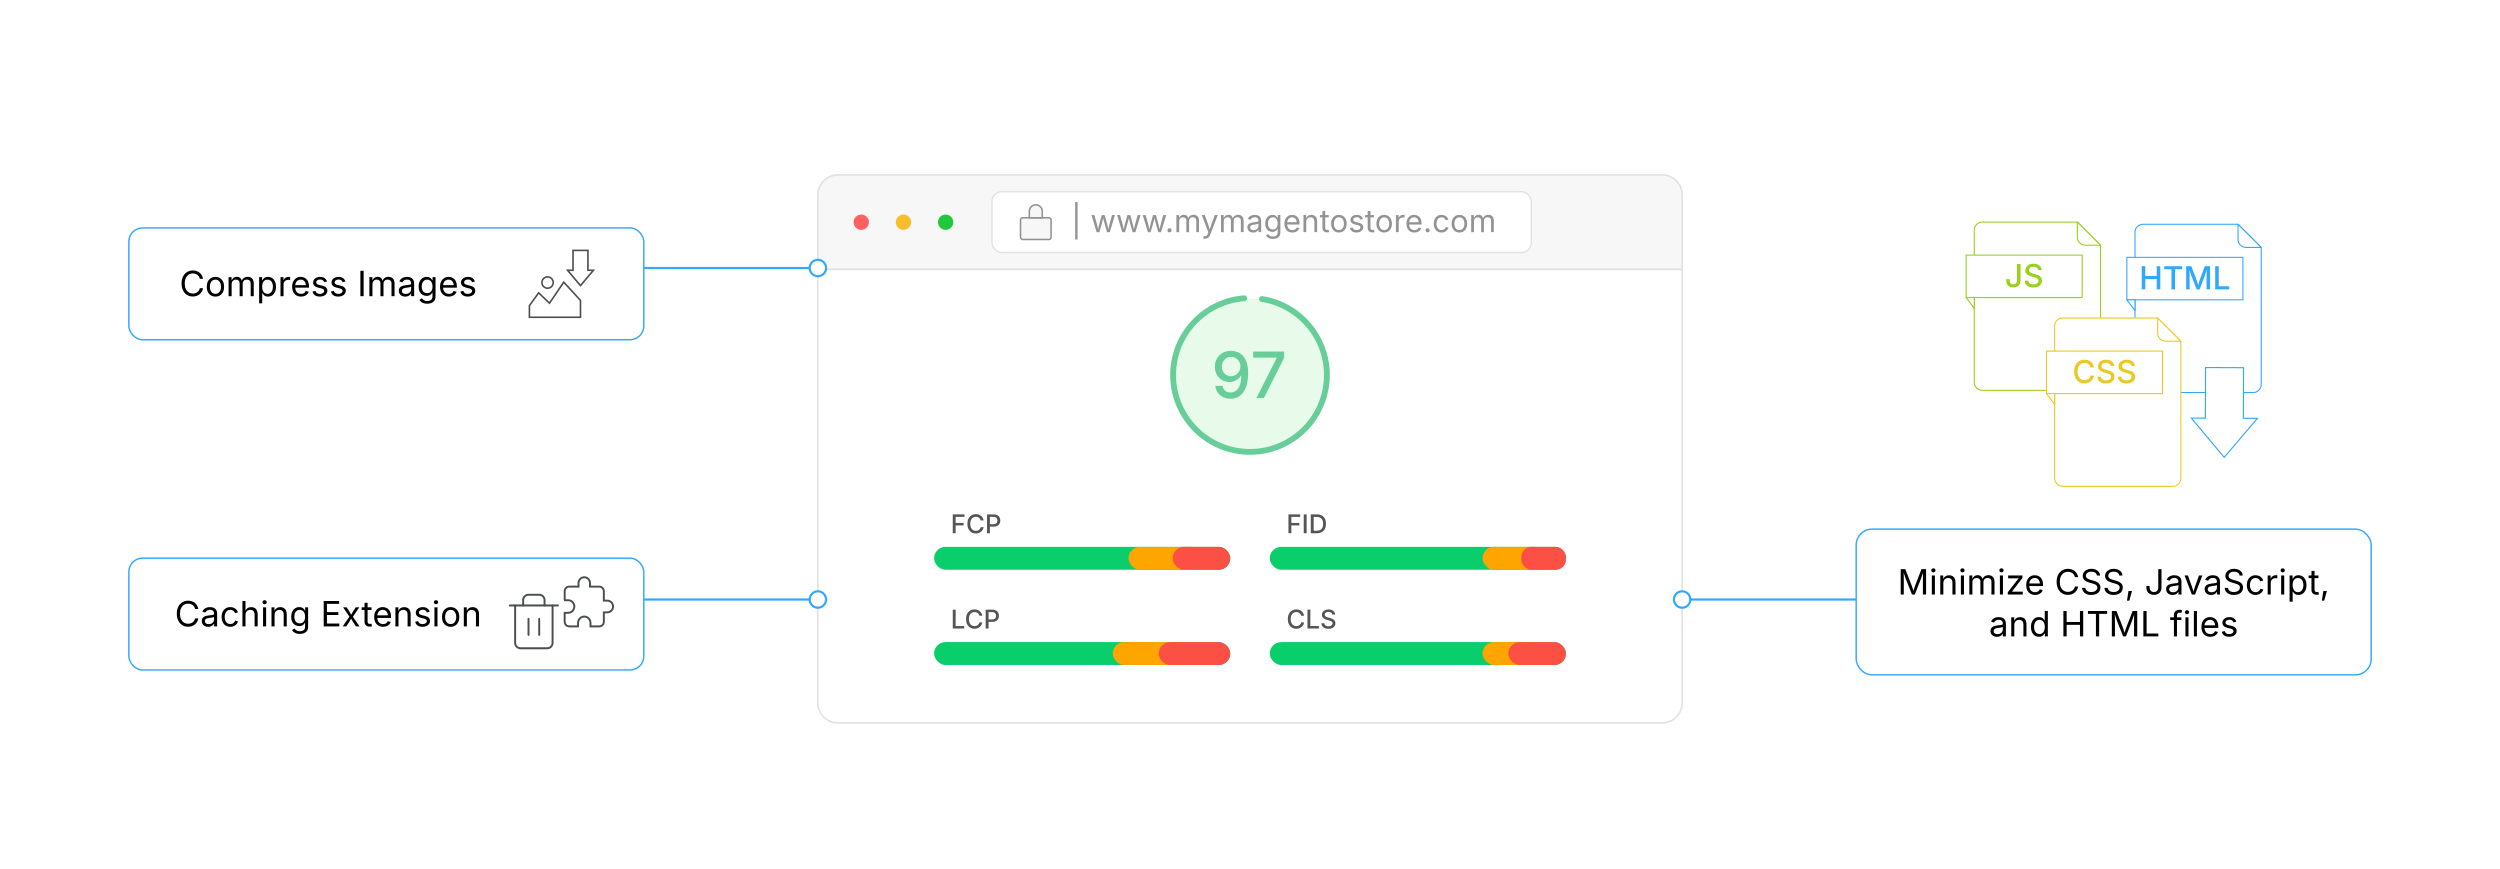 <?xml version="1.0" encoding="UTF-8"?><svg id="_03-Optimize-Page-Speed" xmlns="http://www.w3.org/2000/svg" xmlns:xlink="http://www.w3.org/1999/xlink" viewBox="0 0 860 298.867"><defs><filter id="drop-shadow-1" filterUnits="userSpaceOnUse"><feOffset dx="0" dy="5"/><feGaussianBlur result="blur" stdDeviation="5"/><feFlood flood-color="#333" flood-opacity=".09"/><feComposite in2="blur" operator="in"/><feComposite in="SourceGraphic"/></filter><filter id="drop-shadow-2" filterUnits="userSpaceOnUse"><feOffset dx="0" dy="5"/><feGaussianBlur result="blur-2" stdDeviation="4"/><feFlood flood-color="#333" flood-opacity=".09"/><feComposite in2="blur-2" operator="in"/><feComposite in="SourceGraphic"/></filter><filter id="drop-shadow-3" filterUnits="userSpaceOnUse"><feOffset dx="0" dy="5"/><feGaussianBlur result="blur-3" stdDeviation="4"/><feFlood flood-color="#333" flood-opacity=".09"/><feComposite in2="blur-3" operator="in"/><feComposite in="SourceGraphic"/></filter></defs><g filter="url(#drop-shadow-1)"><path d="M578.652,62.048c0-3.792-3.074-6.866-6.866-6.866h-283.572c-3.792,0-6.866,3.074-6.866,6.866v25.647h297.304v-25.647Z" fill="#f7f7f7" stroke="#e0e0e0" stroke-miterlimit="10" stroke-width=".539"/><path d="M281.348,87.695v149.125c0,3.792,3.074,6.866,6.866,6.866h283.572c3.792,0,6.866-3.074,6.866-6.866V87.695h-297.304Z" fill="#fff" stroke="#e0e0e0" stroke-miterlimit="10" stroke-width=".539"/><circle cx="296.276" cy="71.438" r="2.637" fill="#ff6160" stroke-width="0"/><circle cx="310.786" cy="71.438" r="2.637" fill="#f8bd2a" stroke-width="0"/><circle cx="325.297" cy="71.438" r="2.637" fill="#21c83c" stroke-width="0"/><rect x="341.237" y="60.961" width="185.512" height="20.917" rx="3.351" ry="3.351" fill="#fff" stroke="#e0e0e0" stroke-miterlimit="10" stroke-width=".459"/><path d="M370.683,64.502v12.889h-.826v-12.889h.826Z" fill="#939393" stroke-width="0"/><path d="M377.244,74.865l-1.783-5.882h1.005l.716,2.567c.098.351.203.748.315,1.192.112.443.223.946.331,1.507h-.163c.105-.537.213-1.027.321-1.473s.214-.854.315-1.226l.705-2.567h1.01l.694,2.567c.099.361.201.764.309,1.208.106.444.213.941.318,1.491h-.169c.112-.543.224-1.037.334-1.481.11-.443.217-.85.318-1.218l.716-2.567h1.005l-1.784,5.882h-.941l-.763-2.662c-.077-.27-.152-.545-.227-.826-.073-.281-.146-.568-.215-.863-.07-.295-.143-.595-.216-.9h.21c-.07.302-.141.601-.213.897s-.145.587-.219.871c-.073.284-.148.558-.226.821l-.763,2.662h-.942Z" fill="#939393" stroke-width="0"/><path d="M386.06,74.865l-1.783-5.882h1.005l.716,2.567c.098.351.203.748.315,1.192.112.443.223.946.331,1.507h-.163c.105-.537.213-1.027.321-1.473s.214-.854.315-1.226l.705-2.567h1.01l.694,2.567c.099.361.201.764.309,1.208.106.444.213.941.318,1.491h-.169c.112-.543.224-1.037.334-1.481.11-.443.217-.85.318-1.218l.716-2.567h1.005l-1.784,5.882h-.941l-.763-2.662c-.077-.27-.152-.545-.227-.826-.073-.281-.146-.568-.215-.863-.07-.295-.143-.595-.216-.9h.21c-.07.302-.141.601-.213.897s-.145.587-.219.871c-.073.284-.148.558-.226.821l-.763,2.662h-.942Z" fill="#939393" stroke-width="0"/><path d="M394.877,74.865l-1.783-5.882h1.005l.716,2.567c.098.351.203.748.315,1.192.112.443.223.946.331,1.507h-.163c.105-.537.213-1.027.321-1.473s.214-.854.315-1.226l.705-2.567h1.01l.694,2.567c.099.361.201.764.309,1.208.106.444.213.941.318,1.491h-.169c.112-.543.224-1.037.334-1.481.11-.443.217-.85.318-1.218l.716-2.567h1.005l-1.784,5.882h-.941l-.763-2.662c-.077-.27-.152-.545-.227-.826-.073-.281-.146-.568-.215-.863-.07-.295-.143-.595-.216-.9h.21c-.07.302-.141.601-.213.897s-.145.587-.219.871c-.073.284-.148.558-.226.821l-.763,2.662h-.942Z" fill="#939393" stroke-width="0"/><path d="M402.301,74.934c-.196,0-.363-.069-.502-.208-.139-.138-.208-.306-.208-.502,0-.197.069-.364.208-.502.139-.139.306-.208.502-.208s.364.069.503.208c.139.138.207.306.207.502,0,.196-.068.364-.207.502-.139.139-.307.208-.503.208Z" fill="#939393" stroke-width="0"/><path d="M404.684,74.865v-5.882h.921l.005,1.315h-.073c.08-.319.208-.583.381-.792.174-.208.377-.365.61-.471.233-.105.477-.158.729-.158.429,0,.774.131,1.039.395.266.263.437.608.514,1.036h-.127c.07-.294.198-.549.385-.763.186-.214.411-.379.676-.495s.553-.173.865-.173c.34,0,.65.074.932.221.28.147.504.37.67.668.167.298.25.675.25,1.131v3.967h-.946v-3.94c0-.424-.119-.728-.358-.91-.238-.182-.516-.273-.831-.273-.263,0-.49.055-.681.166-.191.111-.339.262-.442.455s-.155.414-.155.663v3.84h-.947v-4.035c0-.326-.108-.589-.326-.789-.217-.2-.492-.3-.825-.3-.229,0-.443.053-.645.16-.202.107-.364.266-.487.477-.122.21-.184.472-.184.784v3.704h-.947Z" fill="#939393" stroke-width="0"/><path d="M413.87,76.996l.242-.821.1.026c.193.049.368.062.526.039.158-.022.3-.101.426-.234.127-.133.237-.34.332-.621l.168-.489-2.246-5.914h1.036l1.252,3.488c.134.365.246.726.337,1.083.091.358.188.705.289,1.042h-.347c.102-.337.199-.685.292-1.044s.204-.72.334-1.081l1.263-3.488h1.031l-2.583,6.76c-.12.312-.263.569-.429.771-.167.202-.36.351-.582.447-.221.096-.47.145-.747.145-.168,0-.313-.012-.437-.037-.123-.024-.209-.049-.258-.073Z" fill="#939393" stroke-width="0"/><path d="M420.02,74.865v-5.882h.921l.005,1.315h-.073c.08-.319.208-.583.381-.792.174-.208.377-.365.61-.471.233-.105.477-.158.729-.158.429,0,.774.131,1.039.395.266.263.437.608.514,1.036h-.127c.07-.294.198-.549.385-.763.186-.214.411-.379.676-.495s.553-.173.865-.173c.34,0,.65.074.932.221.28.147.504.37.67.668.167.298.25.675.25,1.131v3.967h-.946v-3.94c0-.424-.119-.728-.358-.91-.238-.182-.516-.273-.831-.273-.263,0-.49.055-.681.166-.191.111-.339.262-.442.455s-.155.414-.155.663v3.84h-.947v-4.035c0-.326-.108-.589-.326-.789-.217-.2-.492-.3-.825-.3-.229,0-.443.053-.645.16-.202.107-.364.266-.487.477-.122.21-.184.472-.184.784v3.704h-.947Z" fill="#939393" stroke-width="0"/><path d="M431.104,75.002c-.372,0-.709-.07-1.013-.21-.303-.14-.544-.345-.723-.615-.18-.27-.269-.598-.269-.984,0-.337.066-.61.2-.821.133-.21.311-.376.533-.497s.47-.211.739-.271c.271-.06.542-.107.816-.142.351-.045.637-.081.857-.105.222-.025.385-.067.492-.126s.16-.161.16-.305v-.032c0-.245-.045-.453-.137-.623-.091-.17-.228-.301-.41-.392s-.41-.137-.684-.137c-.281,0-.521.044-.721.131-.2.088-.362.197-.487.329-.124.131-.218.266-.281.402l-.91-.3c.151-.358.354-.638.61-.839s.538-.344.847-.429c.309-.084.615-.126.917-.126.196,0,.42.023.671.071.25.047.492.141.726.281.233.141.426.348.579.624.152.275.229.643.229,1.102v3.877h-.931v-.8h-.063c-.066.137-.174.278-.321.424s-.338.267-.573.365-.52.147-.853.147ZM431.268,74.166c.351,0,.647-.068.89-.205s.426-.315.552-.534c.127-.219.189-.448.189-.687v-.815c-.038.046-.122.087-.252.124-.13.037-.278.069-.444.098-.167.028-.328.052-.484.071-.156.02-.28.034-.371.045-.228.028-.442.076-.639.145-.198.068-.357.168-.477.3-.119.132-.179.31-.179.534,0,.203.053.374.158.51.104.137.248.24.431.311.183.07.392.105.626.105Z" fill="#939393" stroke-width="0"/><path d="M437.892,77.19c-.436,0-.812-.055-1.129-.166s-.581-.257-.792-.439c-.21-.182-.377-.38-.5-.594l.769-.495c.084.112.188.237.313.374.124.137.292.253.505.35.212.097.49.145.834.145.47,0,.856-.112,1.159-.337.304-.225.455-.579.455-1.062v-1.179h-.089c-.066.112-.161.246-.281.4-.121.154-.295.291-.521.408-.226.118-.528.176-.907.176-.47,0-.893-.111-1.268-.334-.376-.223-.672-.548-.89-.976-.217-.428-.326-.949-.326-1.562,0-.606.107-1.134.321-1.581.214-.447.51-.793.887-1.039s.809-.368,1.297-.368c.378,0,.681.062.907.187.226.125.4.268.523.429.123.162.217.294.284.4h.089v-.942h.921v6.034c0,.505-.114.918-.342,1.239-.229.321-.536.557-.924.708-.387.151-.819.226-1.296.226ZM437.865,73.929c.357,0,.659-.082.904-.245.246-.163.432-.398.558-.705.127-.307.189-.674.189-1.102,0-.417-.062-.785-.187-1.102-.125-.317-.31-.566-.555-.747-.246-.181-.55-.271-.91-.271-.372,0-.683.096-.932.287-.249.191-.436.447-.561.766-.124.319-.187.675-.187,1.068,0,.403.063.759.189,1.068.126.309.313.55.562.724.249.173.559.26.927.26Z" fill="#939393" stroke-width="0"/><path d="M444.588,74.992c-.568,0-1.059-.126-1.471-.379s-.729-.605-.952-1.058c-.223-.452-.334-.98-.334-1.583,0-.603.109-1.134.326-1.594.218-.459.525-.819.924-1.079.397-.26.863-.389,1.396-.389.312,0,.62.052.923.155.304.104.579.271.826.5s.444.532.592.907c.147.375.222.835.222,1.378v.395h-4.567v-.799h4.057l-.442.294c0-.386-.061-.729-.181-1.028-.121-.3-.301-.535-.54-.705-.238-.17-.534-.255-.889-.255s-.657.087-.91.261c-.253.173-.445.4-.579.679-.133.279-.199.578-.199.897v.531c0,.435.075.804.226,1.107.151.303.362.533.635.689.271.156.586.234.944.234.231,0,.441-.033.631-.1.189-.066.353-.167.489-.303.137-.135.242-.302.315-.502l.916.252c-.092.294-.246.554-.464.778-.217.225-.486.4-.807.526-.321.126-.684.189-1.087.189Z" fill="#939393" stroke-width="0"/><path d="M449.345,71.34v3.525h-.947v-5.882h.91l.006,1.426h-.132c.179-.543.434-.929.766-1.157.331-.228.72-.342,1.165-.342.396,0,.743.082,1.042.245.298.163.53.408.696.736.167.328.25.741.25,1.239v3.735h-.946v-3.656c0-.453-.119-.807-.355-1.063-.236-.256-.561-.384-.971-.384-.28,0-.533.062-.758.184-.225.123-.401.302-.531.537s-.194.521-.194.857Z" fill="#939393" stroke-width="0"/><path d="M457.078,68.983v.811h-3.041v-.811h3.041ZM454.921,67.584h.946v5.755c0,.263.054.455.161.576.106.121.285.182.534.182.06,0,.136-.007.229-.021s.178-.028.255-.042l.195.799c-.099.035-.21.062-.335.079-.124.018-.248.026-.37.026-.509,0-.905-.134-1.189-.402-.284-.269-.426-.643-.426-1.124v-5.829Z" fill="#939393" stroke-width="0"/><path d="M460.576,74.992c-.533,0-1-.126-1.401-.379-.402-.252-.715-.607-.939-1.063-.225-.456-.337-.985-.337-1.588,0-.614.112-1.15.337-1.607s.537-.813.939-1.065c.401-.252.868-.378,1.401-.378.537,0,1.007.126,1.41.378s.717.608.941,1.065.337.994.337,1.607c0,.603-.112,1.133-.337,1.588-.225.456-.538.811-.941,1.063s-.873.379-1.41.379ZM460.576,74.145c.396,0,.723-.102.979-.305.256-.203.445-.471.568-.802s.185-.69.185-1.076c0-.39-.062-.751-.185-1.086s-.312-.605-.568-.811c-.256-.205-.582-.308-.979-.308-.393,0-.715.103-.968.308-.253.206-.44.475-.562.808-.123.333-.185.696-.185,1.089,0,.386.062.744.185,1.076.122.332.31.599.562.802.253.204.575.305.968.305Z" fill="#939393" stroke-width="0"/><path d="M466.642,74.992c-.403,0-.762-.059-1.075-.176-.314-.118-.573-.292-.776-.523s-.34-.516-.41-.853l.899-.216c.084.323.243.56.477.71.232.151.524.226.876.226.41,0,.737-.087.98-.263.244-.176.366-.384.366-.626,0-.203-.071-.373-.214-.507-.142-.135-.358-.236-.649-.303l-.979-.231c-.533-.126-.93-.322-1.188-.586-.26-.265-.39-.604-.39-1.018,0-.337.095-.634.284-.892s.448-.459.775-.605c.328-.146.701-.218,1.118-.218.403,0,.746.06,1.028.181s.513.288.689.5c.177.212.31.457.397.734l-.857.221c-.081-.21-.215-.401-.402-.573-.188-.172-.471-.258-.85-.258-.352,0-.644.081-.876.242-.233.161-.351.365-.351.61,0,.218.079.392.237.523.157.132.408.238.752.318l.89.21c.533.126.928.322,1.184.587.256.265.384.599.384,1.002,0,.344-.098.65-.292.918-.194.269-.467.48-.815.634s-.753.231-1.213.231Z" fill="#939393" stroke-width="0"/><path d="M472.646,68.983v.811h-3.041v-.811h3.041ZM470.488,67.584h.946v5.755c0,.263.054.455.161.576.106.121.285.182.534.182.06,0,.136-.007.229-.021s.178-.028.255-.042l.195.799c-.099.035-.21.062-.335.079-.124.018-.248.026-.37.026-.509,0-.905-.134-1.189-.402-.284-.269-.426-.643-.426-1.124v-5.829Z" fill="#939393" stroke-width="0"/><path d="M476.143,74.992c-.533,0-1-.126-1.401-.379-.402-.252-.715-.607-.939-1.063-.225-.456-.337-.985-.337-1.588,0-.614.112-1.15.337-1.607s.537-.813.939-1.065c.401-.252.868-.378,1.401-.378.537,0,1.007.126,1.41.378s.717.608.941,1.065.337.994.337,1.607c0,.603-.112,1.133-.337,1.588-.225.456-.538.811-.941,1.063s-.873.379-1.41.379ZM476.143,74.145c.396,0,.723-.102.979-.305.256-.203.445-.471.568-.802s.185-.69.185-1.076c0-.39-.062-.751-.185-1.086s-.312-.605-.568-.811c-.256-.205-.582-.308-.979-.308-.393,0-.715.103-.968.308-.253.206-.44.475-.562.808-.123.333-.185.696-.185,1.089,0,.386.062.744.185,1.076.122.332.31.599.562.802.253.204.575.305.968.305Z" fill="#939393" stroke-width="0"/><path d="M480.21,74.865v-5.882h.916v.905h.062c.108-.298.303-.538.581-.718.279-.181.594-.271.944-.271.07,0,.154.002.25.005.097.003.173.007.229.01v.952c-.028-.007-.099-.017-.211-.031s-.231-.021-.357-.021c-.281,0-.532.059-.755.176-.223.117-.397.279-.523.484-.127.205-.189.441-.189.708v3.683h-.947Z" fill="#939393" stroke-width="0"/><path d="M486.56,74.992c-.568,0-1.059-.126-1.471-.379s-.729-.605-.952-1.058c-.223-.452-.334-.98-.334-1.583,0-.603.109-1.134.326-1.594.218-.459.525-.819.924-1.079.397-.26.863-.389,1.396-.389.312,0,.62.052.923.155.304.104.579.271.826.5s.444.532.592.907c.147.375.222.835.222,1.378v.395h-4.567v-.799h4.057l-.442.294c0-.386-.061-.729-.181-1.028-.121-.3-.301-.535-.54-.705-.238-.17-.534-.255-.889-.255s-.657.087-.91.261c-.253.173-.445.4-.579.679-.133.279-.199.578-.199.897v.531c0,.435.075.804.226,1.107.151.303.362.533.635.689.271.156.586.234.944.234.231,0,.441-.033.631-.1.189-.066.353-.167.489-.303.137-.135.242-.302.315-.502l.916.252c-.092.294-.246.554-.464.778-.217.225-.486.4-.807.526-.321.126-.684.189-1.087.189Z" fill="#939393" stroke-width="0"/><path d="M491.089,74.934c-.196,0-.363-.069-.502-.208-.139-.138-.208-.306-.208-.502,0-.197.069-.364.208-.502.139-.139.306-.208.502-.208s.364.069.503.208c.139.138.207.306.207.502,0,.196-.068.364-.207.502-.139.139-.307.208-.503.208Z" fill="#939393" stroke-width="0"/><path d="M495.866,74.992c-.533,0-1-.126-1.401-.379-.402-.252-.715-.607-.939-1.063-.225-.456-.337-.985-.337-1.588,0-.614.112-1.15.337-1.607s.537-.813.939-1.065c.401-.252.868-.378,1.401-.378.284,0,.553.037.806.11.252.074.482.18.691.318.209.138.389.309.539.51.151.202.267.431.348.687l-.91.258c-.042-.151-.107-.29-.195-.416-.087-.126-.193-.236-.318-.329-.124-.093-.267-.165-.429-.216-.161-.051-.338-.076-.531-.076-.393,0-.715.103-.968.308-.253.206-.44.475-.562.808-.123.333-.185.696-.185,1.089,0,.386.062.744.185,1.076.122.332.31.599.562.802.253.204.575.305.968.305.196,0,.377-.026.542-.079.165-.052.312-.127.439-.224.128-.096.236-.211.323-.344.088-.133.153-.279.195-.437l.904.258c-.077.263-.191.498-.345.703-.152.205-.334.38-.544.526-.211.146-.444.256-.7.332s-.527.113-.815.113Z" fill="#939393" stroke-width="0"/><path d="M502.021,74.992c-.533,0-1-.126-1.401-.379-.402-.252-.715-.607-.939-1.063-.225-.456-.337-.985-.337-1.588,0-.614.112-1.15.337-1.607s.537-.813.939-1.065c.401-.252.868-.378,1.401-.378.537,0,1.007.126,1.41.378s.717.608.941,1.065.337.994.337,1.607c0,.603-.112,1.133-.337,1.588-.225.456-.538.811-.941,1.063s-.873.379-1.41.379ZM502.021,74.145c.396,0,.723-.102.979-.305.256-.203.445-.471.568-.802s.185-.69.185-1.076c0-.39-.062-.751-.185-1.086s-.312-.605-.568-.811c-.256-.205-.582-.308-.979-.308-.393,0-.715.103-.968.308-.253.206-.44.475-.562.808-.123.333-.185.696-.185,1.089,0,.386.062.744.185,1.076.122.332.31.599.562.802.253.204.575.305.968.305Z" fill="#939393" stroke-width="0"/><path d="M506.088,74.865v-5.882h.921l.005,1.315h-.073c.08-.319.208-.583.381-.792.174-.208.377-.365.61-.471.233-.105.477-.158.729-.158.429,0,.774.131,1.039.395.266.263.437.608.514,1.036h-.127c.07-.294.198-.549.385-.763.186-.214.411-.379.676-.495s.553-.173.865-.173c.34,0,.65.074.932.221.28.147.504.37.67.668.167.298.25.675.25,1.131v3.967h-.946v-3.94c0-.424-.119-.728-.358-.91-.238-.182-.516-.273-.831-.273-.263,0-.49.055-.681.166-.191.111-.339.262-.442.455s-.155.414-.155.663v3.84h-.947v-4.035c0-.326-.108-.589-.326-.789-.217-.2-.492-.3-.825-.3-.229,0-.443.053-.645.16-.202.107-.364.266-.487.477-.122.21-.184.472-.184.784v3.704h-.947Z" fill="#939393" stroke-width="0"/><rect x="351.06" y="69.91" width="10.504" height="7.47" rx=".746" ry=".746" fill="#f7f7f7" stroke="#939393" stroke-miterlimit="10" stroke-width=".539"/><path d="M356.312,65.46h0c1.228,0,2.225.997,2.225,2.225v2.225h-4.45v-2.225c0-1.228.997-2.225,2.225-2.225Z" fill="#f7f7f7" stroke="#939393" stroke-miterlimit="10" stroke-width=".539"/></g><rect x="321.316" y="188.112" width="101.888" height="7.887" rx="3.943" ry="3.943" fill="#0ace6c" stroke-width="0"/><rect x="388.206" y="188.112" width="25.086" height="7.887" rx="3.943" ry="3.943" fill="#fea500" stroke-width="0"/><rect x="403.381" y="188.112" width="19.823" height="7.887" rx="3.943" ry="3.943" fill="#fb5043" stroke-width="0"/><path d="M327.752,183.434v-6.482h4.033v.853h-3.041v2.084h2.75v.849h-2.75v2.697h-.992Z" fill="#555" stroke-width="0"/><path d="M335.696,183.521c-.56,0-1.061-.133-1.501-.398-.441-.266-.788-.647-1.04-1.144-.252-.498-.379-1.091-.379-1.782,0-.693.127-1.289.379-1.786s.599-.879,1.04-1.146c.44-.267.941-.4,1.501-.4.342,0,.663.05.964.148.3.099.568.242.805.431.236.188.432.417.587.687.155.27.261.576.315.918h-.996c-.041-.206-.112-.388-.215-.546-.104-.158-.229-.292-.377-.402-.147-.11-.313-.193-.496-.248s-.375-.083-.578-.083c-.371,0-.704.093-.999.28-.294.188-.525.461-.693.823-.169.361-.253.802-.253,1.325,0,.522.086.963.257,1.325.171.361.403.634.696.818s.624.276.992.276c.203,0,.395-.028.576-.085s.347-.139.496-.248.275-.243.379-.402c.103-.16.174-.341.215-.544h1.001c-.05.319-.149.611-.301.877-.15.265-.344.497-.578.694-.235.197-.504.349-.808.455-.303.106-.633.159-.989.159Z" fill="#555" stroke-width="0"/><path d="M339.538,183.434v-6.482h2.323c.499,0,.915.093,1.249.278.333.186.583.437.748.752.165.316.248.674.248,1.075s-.083.759-.25,1.077c-.167.317-.417.568-.751.752-.333.184-.751.276-1.253.276h-1.588v-.84h1.492c.319,0,.577-.055.774-.165.197-.11.342-.261.434-.453.091-.191.137-.408.137-.648,0-.244-.046-.46-.137-.65-.092-.19-.237-.338-.436-.446s-.459-.161-.781-.161h-1.218v5.634h-.992Z" fill="#555" stroke-width="0"/><rect x="436.796" y="188.112" width="101.888" height="7.887" rx="3.943" ry="3.943" fill="#0ace6c" stroke-width="0"/><rect x="510.003" y="188.112" width="22.048" height="7.887" rx="3.943" ry="3.943" fill="#fea500" stroke-width="0"/><rect x="523.351" y="188.112" width="15.333" height="7.887" rx="3.468" ry="3.468" fill="#fb5043" stroke-width="0"/><path d="M443.231,183.434v-6.482h4.033v.853h-3.041v2.084h2.75v.849h-2.75v2.697h-.992Z" fill="#555" stroke-width="0"/><path d="M449.475,176.952v6.482h-.992v-6.482h.992Z" fill="#555" stroke-width="0"/><path d="M451.902,176.952v6.482h-.992v-6.482h.992ZM453.016,183.434h-1.601v-.87h1.549c.49,0,.897-.091,1.223-.274.324-.183.568-.452.73-.807.163-.355.244-.788.244-1.299,0-.507-.081-.937-.241-1.288-.161-.351-.4-.618-.719-.801-.317-.183-.713-.274-1.186-.274h-1.636v-.87h1.701c.639,0,1.185.129,1.641.387.455.258.805.628,1.049,1.111.243.483.365,1.061.365,1.734,0,.676-.123,1.256-.368,1.74s-.601.857-1.065,1.118c-.466.261-1.027.392-1.687.392Z" fill="#555" stroke-width="0"/><rect x="321.316" y="220.882" width="101.888" height="7.887" rx="3.943" ry="3.943" fill="#0ace6c" stroke-width="0"/><rect x="382.785" y="220.882" width="25.086" height="7.887" rx="3.943" ry="3.943" fill="#fea500" stroke-width="0"/><rect x="398.585" y="220.882" width="24.62" height="7.887" rx="3.943" ry="3.943" fill="#fb5043" stroke-width="0"/><path d="M327.753,216.205v-6.482h.992v5.63h2.937v.853h-3.929Z" fill="#555" stroke-width="0"/><path d="M335.232,216.292c-.56,0-1.061-.133-1.501-.398-.441-.266-.788-.647-1.04-1.144-.252-.498-.379-1.091-.379-1.782,0-.693.127-1.289.379-1.786s.599-.879,1.04-1.146c.44-.267.941-.4,1.501-.4.342,0,.663.05.964.148.3.099.568.242.805.431.236.188.432.417.587.687.155.27.261.576.315.918h-.996c-.041-.206-.112-.388-.215-.546-.104-.158-.229-.292-.377-.402-.147-.11-.313-.193-.496-.248s-.375-.083-.578-.083c-.371,0-.704.093-.999.28-.294.188-.525.461-.693.823-.169.361-.253.802-.253,1.325,0,.522.086.963.257,1.325.171.361.403.634.696.818s.624.276.992.276c.203,0,.395-.028.576-.085s.347-.139.496-.248.275-.243.379-.402c.103-.16.174-.341.215-.544h1.001c-.05.319-.149.611-.301.877-.15.265-.344.497-.578.694-.235.197-.504.349-.808.455-.303.106-.633.159-.989.159Z" fill="#555" stroke-width="0"/><path d="M339.073,216.205v-6.482h2.323c.499,0,.915.093,1.249.278.333.186.583.437.748.752.165.316.248.674.248,1.075s-.083.759-.25,1.077c-.167.317-.417.568-.751.752-.333.184-.751.276-1.253.276h-1.588v-.84h1.492c.319,0,.577-.055.774-.165.197-.11.342-.261.434-.453.091-.191.137-.408.137-.648,0-.244-.046-.46-.137-.65-.092-.19-.237-.338-.436-.446s-.459-.161-.781-.161h-1.218v5.634h-.992Z" fill="#555" stroke-width="0"/><rect x="436.796" y="220.882" width="101.888" height="7.887" rx="3.943" ry="3.943" fill="#0ace6c" stroke-width="0"/><rect x="510.003" y="220.882" width="18.769" height="7.887" rx="3.943" ry="3.943" fill="#fea500" stroke-width="0"/><rect x="518.86" y="220.882" width="19.824" height="7.887" rx="3.943" ry="3.943" fill="#fb5043" stroke-width="0"/><path d="M445.926,216.292c-.56,0-1.061-.133-1.501-.398-.441-.266-.788-.647-1.04-1.144-.252-.498-.379-1.091-.379-1.782,0-.693.127-1.289.379-1.786s.599-.879,1.04-1.146c.44-.267.941-.4,1.501-.4.342,0,.663.05.964.148.3.099.568.242.805.431.236.188.432.417.587.687.155.27.261.576.315.918h-.996c-.041-.206-.112-.388-.215-.546-.104-.158-.229-.292-.377-.402-.147-.11-.313-.193-.496-.248s-.375-.083-.578-.083c-.371,0-.704.093-.999.28-.294.188-.525.461-.693.823-.169.361-.253.802-.253,1.325,0,.522.086.963.257,1.325.171.361.403.634.696.818s.624.276.992.276c.203,0,.395-.028.576-.085s.347-.139.496-.248.275-.243.379-.402c.103-.16.174-.341.215-.544h1.001c-.05.319-.149.611-.301.877-.15.265-.344.497-.578.694-.235.197-.504.349-.808.455-.303.106-.633.159-.989.159Z" fill="#555" stroke-width="0"/><path d="M449.768,216.205v-6.482h.992v5.63h2.937v.853h-3.929Z" fill="#555" stroke-width="0"/><path d="M456.981,216.314c-.484,0-.905-.077-1.262-.23-.357-.154-.637-.374-.838-.659s-.312-.626-.333-1.021h.996c.021.235.097.429.229.583s.304.269.516.344c.212.076.441.113.688.113.275,0,.521-.043.733-.128s.382-.208.507-.366c.125-.158.188-.341.188-.55,0-.188-.055-.343-.164-.463-.108-.12-.255-.22-.439-.3-.184-.08-.394-.15-.628-.211l-.757-.208c-.531-.142-.945-.353-1.242-.631-.298-.279-.446-.64-.446-1.083,0-.374.101-.701.303-.981.201-.28.476-.498.822-.653.346-.155.737-.233,1.172-.233.444,0,.835.078,1.173.233s.604.368.796.637c.193.27.294.578.303.922h-.966c-.032-.295-.169-.525-.411-.687-.242-.163-.548-.244-.916-.244-.261,0-.488.041-.681.122-.193.082-.343.194-.448.337-.106.144-.159.307-.159.489,0,.206.063.372.189.498.126.126.28.227.461.3.182.074.354.133.521.176l.631.166c.206.052.418.123.637.211.22.088.422.203.607.344s.336.314.45.522.172.458.172.75c0,.365-.095.692-.283.979s-.462.513-.819.676c-.358.164-.792.246-1.299.246Z" fill="#555" stroke-width="0"/><path d="M428.009,102.611c-12.737.945-23.261,11.024-24.37,24.157-1.229,14.558,9.576,27.357,24.134,28.586,14.558,1.229,27.357-9.576,28.586-24.134,1.176-13.924-8.657-26.238-22.253-28.361" fill="#e8fbeb" stroke="#67cd99" stroke-linecap="round" stroke-miterlimit="10" stroke-width="2.002"/><path d="M423.292,137.169c-.961,0-1.812-.188-2.554-.565-.742-.376-1.347-.9-1.812-1.57-.467-.67-.761-1.436-.882-2.296h2.431c.15.667.464,1.213.94,1.64.478.426,1.103.64,1.877.64.781,0,1.448-.229,2.001-.688.552-.459.975-1.121,1.269-1.984.294-.864.441-1.902.441-3.114h-.118c-.273.445-.61.828-1.012,1.151s-.853.574-1.354.753-1.036.269-1.603.269c-.933,0-1.778-.226-2.538-.677-.761-.452-1.363-1.076-1.808-1.872s-.666-1.699-.666-2.71c0-1.025.232-1.952.698-2.78.467-.828,1.12-1.484,1.963-1.968.843-.484,1.827-.719,2.952-.705.71.007,1.411.14,2.104.398.691.258,1.318.676,1.882,1.253.562.577,1.013,1.359,1.35,2.345s.506,2.217.506,3.694c0,1.391-.142,2.631-.425,3.721s-.688,2.011-1.216,2.764-1.163,1.325-1.909,1.715c-.745.391-1.584.586-2.517.586ZM423.442,129.414c.459,0,.886-.089,1.28-.269s.738-.425,1.032-.737.525-.667.694-1.065c.168-.398.252-.823.252-1.274,0-.581-.14-1.122-.419-1.624s-.66-.907-1.141-1.215c-.48-.308-1.028-.462-1.646-.462-.602,0-1.145.149-1.629.446-.484.298-.866.699-1.146,1.205s-.42,1.066-.42,1.683.137,1.174.409,1.672c.272.499.646.896,1.118,1.194.474.298,1.012.446,1.613.446Z" fill="#67cd99" stroke-width="0"/><path d="M432.198,136.943l6.969-13.799v-.129h-8.066v-2.098h10.637v2.184l-6.969,13.842h-2.57Z" fill="#67cd99" stroke-width="0"/><g filter="url(#drop-shadow-2)"><rect x="44.319" y="186.992" width="177.15" height="38.477" rx="4.748" ry="4.748" fill="#fff" stroke="#30a8ff" stroke-miterlimit="10" stroke-width=".5"/><path d="M64.699,210.597c-.746,0-1.411-.181-1.995-.542s-1.043-.877-1.377-1.547-.501-1.466-.501-2.388c0-.926.167-1.724.501-2.394s.793-1.187,1.377-1.55,1.249-.545,1.995-.545c.441,0,.858.064,1.251.193s.745.317,1.058.565.573.549.782.902.353.755.431,1.204h-1.113c-.062-.301-.169-.564-.319-.791s-.334-.418-.551-.574-.456-.273-.718-.352-.535-.117-.82-.117c-.523,0-.996.133-1.418.398s-.756.655-1.002,1.169-.369,1.144-.369,1.89c0,.742.124,1.37.372,1.884s.583.902,1.005,1.166.893.396,1.412.396c.285,0,.559-.04.82-.12s.501-.197.718-.352.4-.346.551-.574.257-.491.319-.788h1.113c-.074.445-.216.844-.425,1.195s-.47.652-.782.902-.665.44-1.058.571-.812.196-1.257.196Z" fill="#000" stroke-width="0"/><path d="M71.637,210.632c-.414,0-.79-.078-1.128-.234s-.606-.385-.806-.686-.299-.666-.299-1.096c0-.375.074-.68.223-.914s.347-.419.595-.554.522-.235.823-.302.604-.119.908-.158c.391-.051.709-.09.955-.117s.429-.074.548-.141.179-.18.179-.34v-.035c0-.273-.051-.505-.152-.694s-.254-.335-.457-.437-.457-.152-.762-.152c-.312,0-.58.049-.803.146s-.403.22-.542.366-.243.296-.313.448l-1.014-.334c.168-.398.395-.71.68-.935s.6-.384.943-.478.684-.141,1.02-.141c.219,0,.468.026.747.079s.549.157.809.313.475.388.645.694.255.716.255,1.228v4.318h-1.037v-.891h-.07c-.074.152-.193.31-.357.472s-.377.298-.639.407-.578.164-.949.164ZM71.818,209.7c.391,0,.721-.076.99-.229s.475-.351.615-.595.211-.499.211-.765v-.908c-.043.051-.137.097-.281.138s-.31.077-.495.108-.365.058-.539.079-.312.038-.413.05c-.254.031-.491.085-.712.161s-.397.188-.53.334-.199.345-.199.595c0,.227.059.416.176.568s.277.268.48.346.436.117.697.117Z" fill="#000" stroke-width="0"/><path d="M79.207,210.62c-.594,0-1.114-.141-1.562-.422s-.796-.676-1.046-1.184-.375-1.098-.375-1.77c0-.684.125-1.28.375-1.79s.599-.905,1.046-1.187.968-.422,1.562-.422c.316,0,.615.041.896.123s.538.2.771.354.433.344.601.568.297.479.387.765l-1.014.287c-.047-.168-.119-.322-.217-.463s-.216-.263-.354-.366-.298-.184-.478-.24-.377-.085-.592-.085c-.438,0-.797.114-1.078.343s-.49.528-.627.899-.205.775-.205,1.213c0,.43.068.829.205,1.198s.346.667.627.894.641.34,1.078.34c.219,0,.42-.029.604-.088s.347-.142.489-.249.263-.235.36-.384.17-.311.217-.486l1.008.287c-.086.293-.214.554-.384.782s-.372.424-.606.586-.494.285-.779.369-.588.126-.908.126Z" fill="#000" stroke-width="0"/><path d="M84.451,206.554v3.926h-1.055v-8.73h1.055v3.768h-.182c.199-.605.483-1.035.853-1.289s.802-.381,1.298-.381c.441,0,.829.091,1.163.272s.594.455.779.82.278.825.278,1.38v4.16h-1.061v-4.072c0-.504-.132-.898-.396-1.184s-.624-.428-1.081-.428c-.312,0-.594.068-.844.205s-.447.336-.592.598-.217.58-.217.955Z" fill="#000" stroke-width="0"/><path d="M91.025,202.857c-.199,0-.371-.068-.516-.205s-.217-.301-.217-.492c0-.195.072-.36.217-.495s.316-.202.516-.202c.203,0,.377.067.521.202s.217.3.217.495c0,.191-.072.355-.217.492s-.318.205-.521.205ZM90.492,210.48v-6.551h1.055v6.551h-1.055Z" fill="#000" stroke-width="0"/><path d="M94.453,206.554v3.926h-1.055v-6.551h1.014l.006,1.588h-.146c.199-.605.483-1.035.853-1.289s.802-.381,1.298-.381c.441,0,.828.091,1.16.272s.591.455.776.82.278.825.278,1.38v4.16h-1.055v-4.072c0-.504-.132-.898-.396-1.184s-.624-.428-1.081-.428c-.312,0-.594.068-.844.205s-.447.336-.592.598-.217.58-.217.955Z" fill="#000" stroke-width="0"/><path d="M103.143,213.069c-.484,0-.903-.062-1.257-.185s-.647-.286-.882-.489-.42-.424-.557-.662l.855-.551c.094.125.21.264.349.416s.326.282.562.39.546.161.929.161c.523,0,.954-.125,1.292-.375s.507-.645.507-1.184v-1.312h-.1c-.074.125-.179.273-.313.445s-.328.323-.58.454-.589.196-1.011.196c-.523,0-.994-.124-1.412-.372s-.748-.61-.99-1.087-.363-1.057-.363-1.74c0-.676.119-1.263.357-1.761s.567-.884.987-1.157.901-.41,1.444-.41c.422,0,.759.069,1.011.208s.446.298.583.478.242.328.316.445h.1v-1.049h1.025v6.721c0,.562-.127,1.022-.381,1.38s-.597.62-1.028.788-.913.252-1.444.252ZM103.113,209.437c.398,0,.734-.091,1.008-.272s.48-.443.621-.785.211-.751.211-1.228c0-.465-.069-.874-.208-1.228s-.345-.631-.618-.832-.611-.302-1.014-.302c-.414,0-.76.106-1.037.319s-.485.497-.624.853-.208.752-.208,1.189c0,.449.07.846.211,1.189s.35.612.627.806.621.29,1.031.29Z" fill="#000" stroke-width="0"/><path d="M111.352,210.48v-8.73h5.32v.984h-4.207v2.848h3.92v.984h-3.92v2.93h4.26v.984h-5.373Z" fill="#000" stroke-width="0"/><path d="M117.891,210.48l2.584-3.768-.006.809-2.443-3.592h1.23l.814,1.271c.211.328.394.635.548.92s.313.561.478.826h-.551c.168-.266.321-.541.46-.826s.315-.592.53-.92l.832-1.271h1.207l-2.455,3.639v-.779l2.561,3.691h-1.225l-.961-1.471c-.207-.32-.386-.618-.536-.894s-.306-.54-.466-.794h.557c-.16.254-.309.519-.445.794s-.311.573-.521.894l-.973,1.471h-1.219Z" fill="#000" stroke-width="0"/><path d="M127.799,203.929v.902h-3.387v-.902h3.387ZM125.396,202.37h1.055v6.41c0,.293.06.507.179.642s.317.202.595.202c.066,0,.151-.008.255-.023s.198-.031.284-.047l.217.891c-.109.039-.233.068-.372.088s-.276.029-.413.029c-.566,0-1.008-.149-1.324-.448s-.475-.716-.475-1.251v-6.492Z" fill="#000" stroke-width="0"/><path d="M131.783,210.62c-.633,0-1.179-.141-1.638-.422s-.812-.674-1.061-1.178-.372-1.092-.372-1.764.121-1.264.363-1.775.585-.912,1.028-1.201.962-.434,1.556-.434c.348,0,.69.058,1.028.173s.645.301.92.557.495.593.659,1.011.246.93.246,1.535v.439h-5.086v-.891h4.518l-.492.328c0-.43-.067-.812-.202-1.146s-.335-.596-.601-.785-.596-.284-.99-.284-.732.097-1.014.29-.496.445-.645.756-.223.644-.223.999v.592c0,.484.084.896.252,1.233s.403.594.706.768.653.261,1.052.261c.258,0,.492-.037.703-.111s.393-.187.545-.337.27-.337.352-.56l1.02.281c-.102.328-.273.617-.516.867s-.542.445-.899.586-.761.211-1.21.211Z" fill="#000" stroke-width="0"/><path d="M137.08,206.554v3.926h-1.055v-6.551h1.014l.006,1.588h-.146c.199-.605.483-1.035.853-1.289s.802-.381,1.298-.381c.441,0,.828.091,1.16.272s.591.455.776.82.278.825.278,1.38v4.16h-1.055v-4.072c0-.504-.132-.898-.396-1.184s-.624-.428-1.081-.428c-.312,0-.594.068-.844.205s-.447.336-.592.598-.217.58-.217.955Z" fill="#000" stroke-width="0"/><path d="M145.342,210.62c-.449,0-.849-.065-1.198-.196s-.638-.325-.864-.583-.379-.574-.457-.949l1.002-.24c.094.359.271.623.53.791s.585.252.976.252c.457,0,.821-.098,1.093-.293s.407-.428.407-.697c0-.227-.079-.415-.237-.565s-.399-.263-.724-.337l-1.09-.258c-.594-.141-1.035-.358-1.324-.653s-.434-.673-.434-1.134c0-.375.105-.706.316-.993s.499-.512.864-.674.78-.243,1.245-.243c.449,0,.831.067,1.146.202s.57.32.768.557.345.509.442.817l-.955.246c-.09-.234-.239-.447-.448-.639s-.524-.287-.946-.287c-.391,0-.716.09-.976.27s-.39.406-.39.68c0,.242.088.437.264.583s.455.265.838.354l.99.234c.594.141,1.033.358,1.318.653s.428.667.428,1.116c0,.383-.108.724-.325,1.022s-.52.534-.908.706-.839.258-1.351.258Z" fill="#000" stroke-width="0"/><path d="M149.982,202.857c-.199,0-.371-.068-.516-.205s-.217-.301-.217-.492c0-.195.072-.36.217-.495s.316-.202.516-.202c.203,0,.377.067.521.202s.217.3.217.495c0,.191-.072.355-.217.492s-.318.205-.521.205ZM149.449,210.48v-6.551h1.055v6.551h-1.055Z" fill="#000" stroke-width="0"/><path d="M155.021,210.62c-.594,0-1.114-.141-1.562-.422s-.796-.676-1.046-1.184-.375-1.098-.375-1.77c0-.684.125-1.28.375-1.79s.599-.905,1.046-1.187.968-.422,1.562-.422c.598,0,1.121.141,1.57.422s.799.677,1.049,1.187.375,1.106.375,1.79c0,.672-.125,1.262-.375,1.77s-.6.902-1.049,1.184-.973.422-1.57.422ZM155.021,209.677c.441,0,.805-.113,1.09-.34s.496-.524.633-.894.205-.769.205-1.198c0-.434-.068-.837-.205-1.21s-.348-.674-.633-.902-.648-.343-1.09-.343c-.438,0-.797.114-1.078.343s-.49.528-.627.899-.205.775-.205,1.213c0,.43.068.829.205,1.198s.346.667.627.894.641.34,1.078.34Z" fill="#000" stroke-width="0"/><path d="M160.605,206.554v3.926h-1.055v-6.551h1.014l.006,1.588h-.146c.199-.605.483-1.035.853-1.289s.802-.381,1.298-.381c.441,0,.828.091,1.16.272s.591.455.776.82.278.825.278,1.38v4.16h-1.055v-4.072c0-.504-.132-.898-.396-1.184s-.624-.428-1.081-.428c-.312,0-.594.068-.844.205s-.447.336-.592.598-.217.58-.217.955Z" fill="#000" stroke-width="0"/><polyline points="175.367 203.281 177.207 203.281 191.927 203.281" fill="none" stroke="#4b4d4f" stroke-linecap="round" stroke-linejoin="round" stroke-width=".672"/><path d="M190.087,203.281v12.88c0,1.016-.824,1.84-1.84,1.84h-9.2c-1.016,0-1.84-.824-1.84-1.84v-12.88M179.967,203.281v-1.84c0-1.016.824-1.84,1.84-1.84h3.68c1.016,0,1.84.824,1.84,1.84v1.84" fill="none" stroke="#4b4d4f" stroke-linecap="round" stroke-linejoin="round" stroke-width=".672"/><line x1="181.807" y1="207.881" x2="181.807" y2="213.401" fill="none" stroke="#4b4d4f" stroke-linecap="round" stroke-linejoin="round" stroke-width=".672"/><line x1="185.487" y1="207.881" x2="185.487" y2="213.401" fill="none" stroke="#4b4d4f" stroke-linecap="round" stroke-linejoin="round" stroke-width=".672"/><path d="M200.964,193.574c1.097,0,1.963.869,1.998,1.989.013.4.002.8.002,1.222.097.004.174.01.25.01.949.001,1.898-.001,2.847.002.986.003,1.664.7,1.662,1.698-.002.92-.001,1.839-.002,2.759v.351c.09.007.165.018.241.018.031.001.062.001.092.001.085,0,.17-.001.255-.001.097-.001.194-.002.291-.002.125,0,.25.001.376.006,1.061.043,1.856.858,1.917,1.958.056.979-.704,1.908-1.708,2.041-.187.025-.376.031-.567.031-.086,0-.173-.001-.26-.002-.091-.002-.181-.003-.272-.003-.036,0-.072.001-.107.001-.026.001-.051.001-.078.001-.053,0-.11-.001-.18-.001v.258c.001.942.003,1.883.002,2.824-.002,1.085-.654,1.743-1.726,1.744-.211.001-.422.001-.633.001-.666,0-1.332-.001-1.998-.002h-.24v-1.128c0-.99-.537-1.782-1.441-2.125-.228-.086-.463-.127-.696-.127-1.017,0-1.986.773-2.111,1.847-.048.411-.028.83-.037,1.245-.002.086-.001.173-.001.276-.088.005-.156.012-.226.012-.674.001-1.348.002-2.022.002-.225,0-.449,0-.674-.001-.998-.001-1.667-.671-1.674-1.685-.006-.919-.001-1.839-.001-2.758,0-.064.007-.129.012-.222.225,0,.446.001.666.001.138,0,.275,0,.412-.001.47-.004.909-.108,1.305-.381.717-.495,1.089-1.45.88-2.284-.23-.919-.968-1.593-1.868-1.661-.173-.013-.347-.017-.52-.017-.282,0-.562.01-.833.01-.028-.05-.041-.063-.042-.075-.002-1.037-.02-2.073.002-3.109.017-.809.714-1.484,1.521-1.495.448-.006.896-.008,1.344-.008.241,0,.483.001.724.001.209,0,.418.001.627.001h.259c.077,0,.154,0,.264,0,0-.409.001-.781,0-1.152-.001-1.146.857-2.05,1.965-2.071Z" fill="none" stroke="#4b4d4f" stroke-miterlimit="10" stroke-width=".672"/></g><g filter="url(#drop-shadow-3)"><rect x="44.319" y="73.398" width="177.15" height="38.477" rx="4.748" ry="4.748" fill="#fff" stroke="#30a8ff" stroke-miterlimit="10" stroke-width=".5"/><path d="M66.331,97.003c-.746,0-1.411-.181-1.995-.542s-1.043-.877-1.377-1.547-.501-1.466-.501-2.388c0-.926.167-1.724.501-2.394s.793-1.187,1.377-1.55,1.249-.545,1.995-.545c.441,0,.858.064,1.251.193s.745.317,1.058.565.573.549.782.902.353.755.431,1.204h-1.113c-.062-.301-.169-.564-.319-.791s-.334-.418-.551-.574-.456-.273-.718-.352-.535-.117-.82-.117c-.523,0-.996.133-1.418.398s-.756.655-1.002,1.169-.369,1.144-.369,1.89c0,.742.124,1.37.372,1.884s.583.902,1.005,1.166.893.396,1.412.396c.285,0,.559-.04.82-.12s.501-.197.718-.352.4-.346.551-.574.257-.491.319-.788h1.113c-.074.445-.216.844-.425,1.195s-.47.652-.782.902-.665.44-1.058.571-.812.196-1.257.196Z" fill="#000" stroke-width="0"/><path d="M74.101,97.026c-.594,0-1.114-.141-1.562-.422s-.796-.676-1.046-1.184-.375-1.098-.375-1.77c0-.684.125-1.28.375-1.79s.599-.905,1.046-1.187.968-.422,1.562-.422c.598,0,1.121.141,1.57.422s.799.677,1.049,1.187.375,1.106.375,1.79c0,.672-.125,1.262-.375,1.77s-.6.902-1.049,1.184-.973.422-1.57.422ZM74.101,96.083c.441,0,.805-.113,1.09-.34s.496-.524.633-.894.205-.769.205-1.198c0-.434-.068-.837-.205-1.21s-.348-.674-.633-.902-.648-.343-1.09-.343c-.438,0-.797.114-1.078.343s-.49.528-.627.899-.205.775-.205,1.213c0,.43.068.829.205,1.198s.346.667.627.894.641.34,1.078.34Z" fill="#000" stroke-width="0"/><path d="M78.63,96.886v-6.551h1.025l.006,1.465h-.082c.09-.355.231-.649.425-.882s.42-.407.68-.524.53-.176.812-.176c.477,0,.862.146,1.157.439s.485.678.571,1.154h-.141c.078-.328.221-.611.428-.85s.458-.422.753-.551.616-.193.964-.193c.379,0,.725.082,1.037.246s.562.412.747.744.278.752.278,1.26v4.418h-1.055v-4.389c0-.473-.133-.811-.398-1.014s-.574-.305-.926-.305c-.293,0-.546.062-.759.185s-.377.292-.492.507-.173.461-.173.738v4.277h-1.055v-4.494c0-.363-.121-.656-.363-.879s-.549-.334-.92-.334c-.254,0-.493.06-.718.179s-.405.296-.542.53-.205.525-.205.873v4.125h-1.055Z" fill="#000" stroke-width="0"/><path d="M89.142,99.335v-9h1.02v1.049h.117c.074-.117.178-.265.311-.442s.324-.337.574-.478.588-.211,1.014-.211c.547,0,1.028.137,1.444.41s.742.663.979,1.169.354,1.104.354,1.796c0,.695-.117,1.297-.352,1.805s-.56.9-.976,1.178-.897.416-1.444.416c-.414,0-.748-.071-1.002-.214s-.449-.305-.586-.486-.242-.333-.316-.454h-.082v3.463h-1.055ZM92.024,96.083c.41,0,.753-.11,1.028-.331s.482-.518.621-.891.208-.788.208-1.245c0-.453-.068-.862-.205-1.228s-.343-.655-.618-.87-.62-.322-1.034-.322c-.402,0-.74.102-1.014.305s-.479.485-.618.847-.208.784-.208,1.269.07.912.211,1.283.349.661.624.87.61.313,1.005.313Z" fill="#000" stroke-width="0"/><path d="M96.489,96.886v-6.551h1.02v1.008h.07c.121-.332.337-.599.647-.8s.661-.302,1.052-.302c.078,0,.171.002.278.006s.192.008.255.012v1.061c-.031-.008-.109-.02-.234-.035s-.258-.023-.398-.023c-.312,0-.593.065-.841.196s-.442.311-.583.539-.211.491-.211.788v4.102h-1.055Z" fill="#000" stroke-width="0"/><path d="M103.562,97.026c-.633,0-1.179-.141-1.638-.422s-.812-.674-1.061-1.178-.372-1.092-.372-1.764.121-1.264.363-1.775.585-.912,1.028-1.201.962-.434,1.556-.434c.348,0,.69.058,1.028.173s.645.301.92.557.495.593.659,1.011.246.93.246,1.535v.439h-5.086v-.891h4.518l-.492.328c0-.43-.067-.812-.202-1.146s-.335-.596-.601-.785-.596-.284-.99-.284-.732.097-1.014.29-.496.445-.645.756-.223.644-.223.999v.592c0,.484.084.896.252,1.233s.403.594.706.768.653.261,1.052.261c.258,0,.492-.037.703-.111s.393-.187.545-.337.27-.337.352-.56l1.02.281c-.102.328-.273.617-.516.867s-.542.445-.899.586-.761.211-1.21.211Z" fill="#000" stroke-width="0"/><path d="M110.03,97.026c-.449,0-.849-.065-1.198-.196s-.638-.325-.864-.583-.379-.574-.457-.949l1.002-.24c.094.359.271.623.53.791s.585.252.976.252c.457,0,.821-.098,1.093-.293s.407-.428.407-.697c0-.227-.079-.415-.237-.565s-.399-.263-.724-.337l-1.09-.258c-.594-.141-1.035-.358-1.324-.653s-.434-.673-.434-1.134c0-.375.105-.706.316-.993s.499-.512.864-.674.78-.243,1.245-.243c.449,0,.831.067,1.146.202s.57.32.768.557.345.509.442.817l-.955.246c-.09-.234-.239-.447-.448-.639s-.524-.287-.946-.287c-.391,0-.716.09-.976.27s-.39.406-.39.68c0,.242.088.437.264.583s.455.265.838.354l.99.234c.594.141,1.033.358,1.318.653s.428.667.428,1.116c0,.383-.108.724-.325,1.022s-.52.534-.908.706-.839.258-1.351.258Z" fill="#000" stroke-width="0"/><path d="M116.364,97.026c-.449,0-.849-.065-1.198-.196s-.638-.325-.864-.583-.379-.574-.457-.949l1.002-.24c.094.359.271.623.53.791s.585.252.976.252c.457,0,.821-.098,1.093-.293s.407-.428.407-.697c0-.227-.079-.415-.237-.565s-.399-.263-.724-.337l-1.09-.258c-.594-.141-1.035-.358-1.324-.653s-.434-.673-.434-1.134c0-.375.105-.706.316-.993s.499-.512.864-.674.78-.243,1.245-.243c.449,0,.831.067,1.146.202s.57.32.768.557.345.509.442.817l-.955.246c-.09-.234-.239-.447-.448-.639s-.524-.287-.946-.287c-.391,0-.716.09-.976.27s-.39.406-.39.68c0,.242.088.437.264.583s.455.265.838.354l.99.234c.594.141,1.033.358,1.318.653s.428.667.428,1.116c0,.383-.108.724-.325,1.022s-.52.534-.908.706-.839.258-1.351.258Z" fill="#000" stroke-width="0"/><path d="M125.089,88.155v8.73h-1.113v-8.73h1.113Z" fill="#000" stroke-width="0"/><path d="M127.069,96.886v-6.551h1.025l.006,1.465h-.082c.09-.355.231-.649.425-.882s.42-.407.68-.524.53-.176.812-.176c.477,0,.862.146,1.157.439s.485.678.571,1.154h-.141c.078-.328.221-.611.428-.85s.458-.422.753-.551.616-.193.964-.193c.379,0,.725.082,1.037.246s.562.412.747.744.278.752.278,1.26v4.418h-1.055v-4.389c0-.473-.133-.811-.398-1.014s-.574-.305-.926-.305c-.293,0-.546.062-.759.185s-.377.292-.492.507-.173.461-.173.738v4.277h-1.055v-4.494c0-.363-.121-.656-.363-.879s-.549-.334-.92-.334c-.254,0-.493.06-.718.179s-.405.296-.542.53-.205.525-.205.873v4.125h-1.055Z" fill="#000" stroke-width="0"/><path d="M139.415,97.038c-.414,0-.79-.078-1.128-.234s-.606-.385-.806-.686-.299-.666-.299-1.096c0-.375.074-.68.223-.914s.347-.419.595-.554.522-.235.823-.302.604-.119.908-.158c.391-.051.709-.09.955-.117s.429-.074.548-.141.179-.18.179-.34v-.035c0-.273-.051-.505-.152-.694s-.254-.335-.457-.437-.457-.152-.762-.152c-.312,0-.58.049-.803.146s-.403.22-.542.366-.243.296-.313.448l-1.014-.334c.168-.398.395-.71.68-.935s.6-.384.943-.478.684-.141,1.02-.141c.219,0,.468.026.747.079s.549.157.809.313.475.388.645.694.255.716.255,1.228v4.318h-1.037v-.891h-.07c-.074.152-.193.31-.357.472s-.377.298-.639.407-.578.164-.949.164ZM139.597,96.106c.391,0,.721-.076.99-.229s.475-.351.615-.595.211-.499.211-.765v-.908c-.043.051-.137.097-.281.138s-.31.077-.495.108-.365.058-.539.079-.312.038-.413.05c-.254.031-.491.085-.712.161s-.397.188-.53.334-.199.345-.199.595c0,.227.059.416.176.568s.277.268.48.346.436.117.697.117Z" fill="#000" stroke-width="0"/><path d="M146.974,99.476c-.484,0-.903-.062-1.257-.185s-.647-.286-.882-.489-.42-.424-.557-.662l.855-.551c.094.125.21.264.349.416s.326.282.562.39.546.161.929.161c.523,0,.954-.125,1.292-.375s.507-.645.507-1.184v-1.312h-.1c-.074.125-.179.273-.313.445s-.328.323-.58.454-.589.196-1.011.196c-.523,0-.994-.124-1.412-.372s-.748-.61-.99-1.087-.363-1.057-.363-1.74c0-.676.119-1.263.357-1.761s.567-.884.987-1.157.901-.41,1.444-.41c.422,0,.759.069,1.011.208s.446.298.583.478.242.328.316.445h.1v-1.049h1.025v6.721c0,.562-.127,1.022-.381,1.38s-.597.62-1.028.788-.913.252-1.444.252ZM146.944,95.843c.398,0,.734-.091,1.008-.272s.48-.443.621-.785.211-.751.211-1.228c0-.465-.069-.874-.208-1.228s-.345-.631-.618-.832-.611-.302-1.014-.302c-.414,0-.76.106-1.037.319s-.485.497-.624.853-.208.752-.208,1.189c0,.449.07.846.211,1.189s.35.612.627.806.621.29,1.031.29Z" fill="#000" stroke-width="0"/><path d="M154.433,97.026c-.633,0-1.179-.141-1.638-.422s-.812-.674-1.061-1.178-.372-1.092-.372-1.764.121-1.264.363-1.775.585-.912,1.028-1.201.962-.434,1.556-.434c.348,0,.69.058,1.028.173s.645.301.92.557.495.593.659,1.011.246.93.246,1.535v.439h-5.086v-.891h4.518l-.492.328c0-.43-.067-.812-.202-1.146s-.335-.596-.601-.785-.596-.284-.99-.284-.732.097-1.014.29-.496.445-.645.756-.223.644-.223.999v.592c0,.484.084.896.252,1.233s.403.594.706.768.653.261,1.052.261c.258,0,.492-.037.703-.111s.393-.187.545-.337.27-.337.352-.56l1.02.281c-.102.328-.273.617-.516.867s-.542.445-.899.586-.761.211-1.21.211Z" fill="#000" stroke-width="0"/><path d="M160.901,97.026c-.449,0-.849-.065-1.198-.196s-.638-.325-.864-.583-.379-.574-.457-.949l1.002-.24c.094.359.271.623.53.791s.585.252.976.252c.457,0,.821-.098,1.093-.293s.407-.428.407-.697c0-.227-.079-.415-.237-.565s-.399-.263-.724-.337l-1.09-.258c-.594-.141-1.035-.358-1.324-.653s-.434-.673-.434-1.134c0-.375.105-.706.316-.993s.499-.512.864-.674.78-.243,1.245-.243c.449,0,.831.067,1.146.202s.57.32.768.557.345.509.442.817l-.955.246c-.09-.234-.239-.447-.448-.639s-.524-.287-.946-.287c-.391,0-.716.09-.976.27s-.39.406-.39.68c0,.242.088.437.264.583s.455.265.838.354l.99.234c.594.141,1.033.358,1.318.653s.428.667.428,1.116c0,.383-.108.724-.325,1.022s-.52.534-.908.706-.839.258-1.351.258Z" fill="#000" stroke-width="0"/><path d="M188.371,90.25c-1.075-.002-1.948.869-1.95,1.943-.002,1.075.868,1.949,1.944,1.95,1.075.002,1.948-.868,1.949-1.944.002-1.075-.868-1.949-1.943-1.95Z" fill="none" stroke="#4b4d4f" stroke-miterlimit="10" stroke-width=".556"/><polygon points="189.018 99.292 185.289 95.737 182.117 100.137 182.117 104.141 199.685 104.141 199.685 98.34 193.924 92.073 189.018 99.292" fill="none" stroke="#4b4d4f" stroke-miterlimit="10" stroke-width=".556"/><polygon points="197.119 87.964 195.223 87.964 199.684 93.249 204.146 87.964 202.25 87.964 202.25 81.132 197.119 81.132 197.119 87.964" fill="none" stroke="#4b4d4f" stroke-miterlimit="10" stroke-width=".556"/></g><rect x="638.531" y="182.03" width="177.15" height="50.111" rx="5.418" ry="5.418" fill="#fff" stroke="#30a8ff" stroke-miterlimit="10" stroke-width=".5"/><path d="M653.84,204.518v-8.73h1.582l2.15,5.508c.051.129.108.29.173.483s.133.403.205.63.142.452.208.677.125.433.176.624h-.246c.055-.18.115-.38.182-.601s.136-.445.208-.674.142-.442.208-.642.125-.365.176-.498l2.121-5.508h1.588v8.73h-1.096v-4.986c0-.18.001-.385.003-.615s.006-.473.012-.727.012-.512.018-.773.011-.516.015-.762h.094c-.082.27-.169.544-.261.823s-.182.549-.27.809-.171.497-.249.712-.145.393-.199.533l-1.951,4.986h-.967l-1.98-4.986c-.055-.137-.119-.31-.193-.519s-.155-.441-.243-.697-.179-.525-.272-.809-.189-.567-.287-.853h.105c.008.219.015.455.021.709s.011.511.015.771.008.51.012.75.006.456.006.647v4.986h-1.061Z" fill="#000" stroke-width="0"/><path d="M665.084,196.895c-.199,0-.371-.068-.516-.205s-.217-.301-.217-.492c0-.195.072-.36.217-.495s.316-.202.516-.202c.203,0,.377.067.521.202s.217.3.217.495c0,.191-.072.355-.217.492s-.318.205-.521.205ZM664.551,204.518v-6.551h1.055v6.551h-1.055Z" fill="#000" stroke-width="0"/><path d="M668.512,200.592v3.926h-1.055v-6.551h1.014l.006,1.588h-.146c.199-.605.483-1.035.853-1.289s.802-.381,1.298-.381c.441,0,.828.091,1.16.272s.591.455.776.82.278.825.278,1.38v4.16h-1.055v-4.072c0-.504-.132-.898-.396-1.184s-.624-.428-1.081-.428c-.312,0-.594.068-.844.205s-.447.336-.592.598-.217.58-.217.955Z" fill="#000" stroke-width="0"/><path d="M675.08,196.895c-.199,0-.371-.068-.516-.205s-.217-.301-.217-.492c0-.195.072-.36.217-.495s.316-.202.516-.202c.203,0,.377.067.521.202s.217.3.217.495c0,.191-.072.355-.217.492s-.318.205-.521.205ZM674.547,204.518v-6.551h1.055v6.551h-1.055Z" fill="#000" stroke-width="0"/><path d="M677.453,204.518v-6.551h1.025l.006,1.465h-.082c.09-.355.231-.649.425-.882s.42-.407.68-.524.53-.176.812-.176c.477,0,.862.146,1.157.439s.485.678.571,1.154h-.141c.078-.328.221-.611.428-.85s.458-.422.753-.551.616-.193.964-.193c.379,0,.725.082,1.037.246s.562.412.747.744.278.752.278,1.26v4.418h-1.055v-4.389c0-.473-.133-.811-.398-1.014s-.574-.305-.926-.305c-.293,0-.546.062-.759.185s-.377.292-.492.507-.173.461-.173.738v4.277h-1.055v-4.494c0-.363-.121-.656-.363-.879s-.549-.334-.92-.334c-.254,0-.493.06-.718.179s-.405.296-.542.53-.205.525-.205.873v4.125h-1.055Z" fill="#000" stroke-width="0"/><path d="M688.498,196.895c-.199,0-.371-.068-.516-.205s-.217-.301-.217-.492c0-.195.072-.36.217-.495s.316-.202.516-.202c.203,0,.377.067.521.202s.217.3.217.495c0,.191-.072.355-.217.492s-.318.205-.521.205ZM687.965,204.518v-6.551h1.055v6.551h-1.055Z" fill="#000" stroke-width="0"/><path d="M690.684,204.518v-.785l3.674-4.723v-.064h-3.557v-.979h4.916v.838l-3.568,4.67v.064h3.686v.979h-5.15Z" fill="#000" stroke-width="0"/><path d="M700.076,204.658c-.633,0-1.179-.141-1.638-.422s-.812-.674-1.061-1.178-.372-1.092-.372-1.764.121-1.264.363-1.775.585-.912,1.028-1.201.962-.434,1.556-.434c.348,0,.69.058,1.028.173s.645.301.92.557.495.593.659,1.011.246.93.246,1.535v.439h-5.086v-.891h4.518l-.492.328c0-.43-.067-.812-.202-1.146s-.335-.596-.601-.785-.596-.284-.99-.284-.732.097-1.014.29-.496.445-.645.756-.223.644-.223.999v.592c0,.484.084.896.252,1.233s.403.594.706.768.653.261,1.052.261c.258,0,.492-.037.703-.111s.393-.187.545-.337.27-.337.352-.56l1.02.281c-.102.328-.273.617-.516.867s-.542.445-.899.586-.761.211-1.21.211Z" fill="#000" stroke-width="0"/><path d="M711.355,204.635c-.746,0-1.411-.181-1.995-.542s-1.043-.877-1.377-1.547-.501-1.466-.501-2.388c0-.926.167-1.724.501-2.394s.793-1.187,1.377-1.55,1.249-.545,1.995-.545c.441,0,.858.064,1.251.193s.745.317,1.058.565.573.549.782.902.353.755.431,1.204h-1.113c-.062-.301-.169-.564-.319-.791s-.334-.418-.551-.574-.456-.273-.718-.352-.535-.117-.82-.117c-.523,0-.996.133-1.418.398s-.756.655-1.002,1.169-.369,1.144-.369,1.89c0,.742.124,1.37.372,1.884s.583.902,1.005,1.166.893.396,1.412.396c.285,0,.559-.04.82-.12s.501-.197.718-.352.4-.346.551-.574.257-.491.319-.788h1.113c-.074.445-.216.844-.425,1.195s-.47.652-.782.902-.665.44-1.058.571-.812.196-1.257.196Z" fill="#000" stroke-width="0"/><path d="M719.383,204.67c-.629,0-1.175-.102-1.638-.305s-.825-.487-1.087-.853-.41-.792-.445-1.28h1.143c.031.328.143.599.334.812s.437.371.735.475.618.155.958.155c.395,0,.749-.064,1.063-.193s.563-.311.747-.545.275-.506.275-.814c0-.281-.079-.51-.237-.686s-.368-.32-.63-.434-.549-.213-.861-.299l-1.055-.299c-.703-.199-1.25-.484-1.641-.855s-.586-.846-.586-1.424c0-.492.133-.923.398-1.292s.625-.655,1.078-.858.961-.305,1.523-.305c.574,0,1.082.102,1.523.305s.79.479,1.046.829.392.745.407,1.187h-1.09c-.051-.426-.254-.755-.609-.987s-.793-.349-1.312-.349c-.375,0-.704.062-.987.185s-.503.291-.659.504-.234.456-.234.729c0,.305.095.55.284.735s.414.33.674.434.495.185.706.243l.873.24c.234.062.493.148.776.258s.554.255.812.437.47.412.636.691.249.622.249,1.028c0,.477-.124.906-.372,1.289s-.608.686-1.081.908-1.045.334-1.717.334Z" fill="#000" stroke-width="0"/><path d="M727.082,204.67c-.629,0-1.175-.102-1.638-.305s-.825-.487-1.087-.853-.41-.792-.445-1.28h1.143c.031.328.143.599.334.812s.437.371.735.475.618.155.958.155c.395,0,.749-.064,1.063-.193s.563-.311.747-.545.275-.506.275-.814c0-.281-.079-.51-.237-.686s-.368-.32-.63-.434-.549-.213-.861-.299l-1.055-.299c-.703-.199-1.25-.484-1.641-.855s-.586-.846-.586-1.424c0-.492.133-.923.398-1.292s.625-.655,1.078-.858.961-.305,1.523-.305c.574,0,1.082.102,1.523.305s.79.479,1.046.829.392.745.407,1.187h-1.09c-.051-.426-.254-.755-.609-.987s-.793-.349-1.312-.349c-.375,0-.704.062-.987.185s-.503.291-.659.504-.234.456-.234.729c0,.305.095.55.284.735s.414.33.674.434.495.185.706.243l.873.24c.234.062.493.148.776.258s.554.255.812.437.47.412.636.691.249.622.249,1.028c0,.477-.124.906-.372,1.289s-.608.686-1.081.908-1.045.334-1.717.334Z" fill="#000" stroke-width="0"/><path d="M731.682,206.621l.516-3.322h1.207l-.914,3.322h-.809Z" fill="#000" stroke-width="0"/><path d="M740.957,204.635c-.77,0-1.396-.227-1.881-.68s-.727-1.098-.727-1.934v-.469h1.113v.469c0,.531.137.937.41,1.216s.635.419,1.084.419c.445,0,.805-.14,1.078-.419s.41-.685.41-1.216v-6.234h1.113v6.234c0,.836-.241,1.48-.724,1.934s-1.108.68-1.878.68Z" fill="#000" stroke-width="0"/><path d="M747.373,204.67c-.414,0-.79-.078-1.128-.234s-.606-.385-.806-.686-.299-.666-.299-1.096c0-.375.074-.68.223-.914s.347-.419.595-.554.522-.235.823-.302.604-.119.908-.158c.391-.051.709-.09.955-.117s.429-.074.548-.141.179-.18.179-.34v-.035c0-.273-.051-.505-.152-.694s-.254-.335-.457-.437-.457-.152-.762-.152c-.312,0-.58.049-.803.146s-.403.22-.542.366-.243.296-.313.448l-1.014-.334c.168-.398.395-.71.68-.935s.6-.384.943-.478.684-.141,1.02-.141c.219,0,.468.026.747.079s.549.157.809.313.475.388.645.694.255.716.255,1.228v4.318h-1.037v-.891h-.07c-.074.152-.193.31-.357.472s-.377.298-.639.407-.578.164-.949.164ZM747.555,203.738c.391,0,.721-.076.99-.229s.475-.351.615-.595.211-.499.211-.765v-.908c-.043.051-.137.097-.281.138s-.31.077-.495.108-.365.058-.539.079-.312.038-.413.05c-.254.031-.491.085-.712.161s-.397.188-.53.334-.199.345-.199.595c0,.227.059.416.176.568s.277.268.48.346.436.117.697.117Z" fill="#000" stroke-width="0"/><path d="M753.994,204.518l-2.502-6.551h1.154l1.395,3.885c.148.402.274.804.378,1.204s.212.788.325,1.163h-.387c.113-.375.222-.763.325-1.163s.228-.802.372-1.204l1.395-3.885h1.154l-2.502,6.551h-1.107Z" fill="#000" stroke-width="0"/><path d="M760.621,204.67c-.414,0-.79-.078-1.128-.234s-.606-.385-.806-.686-.299-.666-.299-1.096c0-.375.074-.68.223-.914s.347-.419.595-.554.522-.235.823-.302.604-.119.908-.158c.391-.051.709-.09.955-.117s.429-.074.548-.141.179-.18.179-.34v-.035c0-.273-.051-.505-.152-.694s-.254-.335-.457-.437-.457-.152-.762-.152c-.312,0-.58.049-.803.146s-.403.22-.542.366-.243.296-.313.448l-1.014-.334c.168-.398.395-.71.68-.935s.6-.384.943-.478.684-.141,1.02-.141c.219,0,.468.026.747.079s.549.157.809.313.475.388.645.694.255.716.255,1.228v4.318h-1.037v-.891h-.07c-.074.152-.193.31-.357.472s-.377.298-.639.407-.578.164-.949.164ZM760.803,203.738c.391,0,.721-.076.99-.229s.475-.351.615-.595.211-.499.211-.765v-.908c-.043.051-.137.097-.281.138s-.31.077-.495.108-.365.058-.539.079-.312.038-.413.05c-.254.031-.491.085-.712.161s-.397.188-.53.334-.199.345-.199.595c0,.227.059.416.176.568s.277.268.48.346.436.117.697.117Z" fill="#000" stroke-width="0"/><path d="M768.449,204.67c-.629,0-1.175-.102-1.638-.305s-.825-.487-1.087-.853-.41-.792-.445-1.28h1.143c.031.328.143.599.334.812s.437.371.735.475.618.155.958.155c.395,0,.749-.064,1.063-.193s.563-.311.747-.545.275-.506.275-.814c0-.281-.079-.51-.237-.686s-.368-.32-.63-.434-.549-.213-.861-.299l-1.055-.299c-.703-.199-1.25-.484-1.641-.855s-.586-.846-.586-1.424c0-.492.133-.923.398-1.292s.625-.655,1.078-.858.961-.305,1.523-.305c.574,0,1.082.102,1.523.305s.79.479,1.046.829.392.745.407,1.187h-1.09c-.051-.426-.254-.755-.609-.987s-.793-.349-1.312-.349c-.375,0-.704.062-.987.185s-.503.291-.659.504-.234.456-.234.729c0,.305.095.55.284.735s.414.33.674.434.495.185.706.243l.873.24c.234.062.493.148.776.258s.554.255.812.437.47.412.636.691.249.622.249,1.028c0,.477-.124.906-.372,1.289s-.608.686-1.081.908-1.045.334-1.717.334Z" fill="#000" stroke-width="0"/><path d="M775.891,204.658c-.594,0-1.114-.141-1.562-.422s-.796-.676-1.046-1.184-.375-1.098-.375-1.77c0-.684.125-1.28.375-1.79s.599-.905,1.046-1.187.968-.422,1.562-.422c.316,0,.615.041.896.123s.538.2.771.354.433.344.601.568.297.479.387.765l-1.014.287c-.047-.168-.119-.322-.217-.463s-.216-.263-.354-.366-.298-.184-.478-.24-.377-.085-.592-.085c-.438,0-.797.114-1.078.343s-.49.528-.627.899-.205.775-.205,1.213c0,.43.068.829.205,1.198s.346.667.627.894.641.34,1.078.34c.219,0,.42-.029.604-.088s.347-.142.489-.249.263-.235.36-.384.17-.311.217-.486l1.008.287c-.086.293-.214.554-.384.782s-.372.424-.606.586-.494.285-.779.369-.588.126-.908.126Z" fill="#000" stroke-width="0"/><path d="M780.08,204.518v-6.551h1.02v1.008h.07c.121-.332.337-.599.647-.8s.661-.302,1.052-.302c.078,0,.171.002.278.006s.192.008.255.012v1.061c-.031-.008-.109-.02-.234-.035s-.258-.023-.398-.023c-.312,0-.593.065-.841.196s-.442.311-.583.539-.211.491-.211.788v4.102h-1.055Z" fill="#000" stroke-width="0"/><path d="M785.248,196.895c-.199,0-.371-.068-.516-.205s-.217-.301-.217-.492c0-.195.072-.36.217-.495s.316-.202.516-.202c.203,0,.377.067.521.202s.217.3.217.495c0,.191-.072.355-.217.492s-.318.205-.521.205ZM784.715,204.518v-6.551h1.055v6.551h-1.055Z" fill="#000" stroke-width="0"/><path d="M787.621,206.967v-9h1.02v1.049h.117c.074-.117.178-.265.311-.442s.324-.337.574-.478.588-.211,1.014-.211c.547,0,1.028.137,1.444.41s.742.663.979,1.169.354,1.104.354,1.796c0,.695-.117,1.297-.352,1.805s-.56.9-.976,1.178-.897.416-1.444.416c-.414,0-.748-.071-1.002-.214s-.449-.305-.586-.486-.242-.333-.316-.454h-.082v3.463h-1.055ZM790.504,203.715c.41,0,.753-.11,1.028-.331s.482-.518.621-.891.208-.788.208-1.245c0-.453-.068-.862-.205-1.228s-.343-.655-.618-.87-.62-.322-1.034-.322c-.402,0-.74.102-1.014.305s-.479.485-.618.847-.208.784-.208,1.269.07.912.211,1.283.349.661.624.87.61.313,1.005.313Z" fill="#000" stroke-width="0"/><path d="M797.547,197.967v.902h-3.387v-.902h3.387ZM795.145,196.408h1.055v6.41c0,.293.06.507.179.642s.317.202.595.202c.066,0,.151-.008.255-.023s.198-.031.284-.047l.217.891c-.109.039-.233.068-.372.088s-.276.029-.413.029c-.566,0-1.008-.149-1.324-.448s-.475-.716-.475-1.251v-6.492Z" fill="#000" stroke-width="0"/><path d="M798.719,206.621l.516-3.322h1.207l-.914,3.322h-.809Z" fill="#000" stroke-width="0"/><path d="M686.966,219.07c-.414,0-.79-.078-1.128-.234s-.606-.385-.806-.686-.299-.666-.299-1.096c0-.375.074-.68.223-.914s.347-.419.595-.554.522-.235.823-.302.604-.119.908-.158c.391-.051.709-.09.955-.117s.429-.074.548-.141.179-.18.179-.34v-.035c0-.273-.051-.505-.152-.694s-.254-.335-.457-.437-.457-.152-.762-.152c-.312,0-.58.049-.803.146s-.403.22-.542.366-.243.296-.313.448l-1.014-.334c.168-.398.395-.71.68-.935s.6-.384.943-.478.684-.141,1.02-.141c.219,0,.468.026.747.079s.549.157.809.313.475.388.645.694.255.716.255,1.228v4.318h-1.037v-.891h-.07c-.074.152-.193.31-.357.472s-.377.298-.639.407-.578.164-.949.164ZM687.147,218.138c.391,0,.721-.076.99-.229s.475-.351.615-.595.211-.499.211-.765v-.908c-.043.051-.137.097-.281.138s-.31.077-.495.108-.365.058-.539.079-.312.038-.413.05c-.254.031-.491.085-.712.161s-.397.188-.53.334-.199.345-.199.595c0,.227.059.416.176.568s.277.268.48.346.436.117.697.117Z" fill="#000" stroke-width="0"/><path d="M692.925,214.992v3.926h-1.055v-6.551h1.014l.006,1.588h-.146c.199-.605.483-1.035.853-1.289s.802-.381,1.298-.381c.441,0,.828.091,1.16.272s.591.455.776.82.278.825.278,1.38v4.16h-1.055v-4.072c0-.504-.132-.898-.396-1.184s-.624-.428-1.081-.428c-.312,0-.594.068-.844.205s-.447.336-.592.598-.217.58-.217.955Z" fill="#000" stroke-width="0"/><path d="M701.415,219.058c-.543,0-1.023-.139-1.441-.416s-.744-.67-.979-1.178-.352-1.109-.352-1.805c0-.691.118-1.29.354-1.796s.563-.896.981-1.169.898-.41,1.441-.41c.426,0,.764.07,1.014.211s.442.3.577.478.237.325.308.442h.082v-3.229h1.055v8.73h-1.02v-1.014h-.117c-.07.121-.175.272-.313.454s-.334.344-.586.486-.587.214-1.005.214ZM701.573,218.115c.398,0,.734-.104,1.008-.313s.48-.499.621-.87.211-.799.211-1.283-.069-.907-.208-1.269-.345-.644-.618-.847-.611-.305-1.014-.305c-.414,0-.759.107-1.034.322s-.481.505-.618.87-.205.774-.205,1.228c0,.457.069.872.208,1.245s.347.67.624.891.619.331,1.025.331Z" fill="#000" stroke-width="0"/><path d="M709.812,218.918v-8.73h1.113v3.773h4.582v-3.773h1.113v8.73h-1.113v-3.973h-4.582v3.973h-1.113Z" fill="#000" stroke-width="0"/><path d="M718.249,211.171v-.984h6.598v.984h-2.736v7.746h-1.113v-7.746h-2.748Z" fill="#000" stroke-width="0"/><path d="M726.476,218.918v-8.73h1.582l2.15,5.508c.051.129.108.29.173.483s.133.403.205.63.142.452.208.677.125.433.176.624h-.246c.055-.18.115-.38.182-.601s.136-.445.208-.674.142-.442.208-.642.125-.365.176-.498l2.121-5.508h1.588v8.73h-1.096v-4.986c0-.18.001-.385.003-.615s.006-.473.012-.727.012-.512.018-.773.011-.516.015-.762h.094c-.082.27-.169.544-.261.823s-.182.549-.27.809-.171.497-.249.712-.145.393-.199.533l-1.951,4.986h-.967l-1.98-4.986c-.055-.137-.119-.31-.193-.519s-.155-.441-.243-.697-.179-.525-.272-.809-.189-.567-.287-.853h.105c.008.219.015.455.021.709s.011.511.015.771.008.51.012.75.006.456.006.647v4.986h-1.061Z" fill="#000" stroke-width="0"/><path d="M737.315,218.918v-8.73h1.113v7.746h4.043v.984h-5.156Z" fill="#000" stroke-width="0"/><path d="M750.394,212.367v.902h-3.855v-.902h3.855ZM747.827,218.918v-7.424c0-.379.089-.695.267-.949s.409-.445.694-.574.586-.193.902-.193c.25,0,.457.021.621.062s.285.079.363.114l-.293.902c-.055-.02-.126-.041-.214-.064s-.206-.035-.354-.035c-.324,0-.561.083-.709.249s-.223.407-.223.724v7.189h-1.055Z" fill="#000" stroke-width="0"/><path d="M752.321,211.294c-.199,0-.371-.068-.516-.205s-.217-.301-.217-.492c0-.195.072-.36.217-.495s.316-.202.516-.202c.203,0,.377.067.521.202s.217.3.217.495c0,.191-.072.355-.217.492s-.318.205-.521.205ZM751.788,218.918v-6.551h1.055v6.551h-1.055Z" fill="#000" stroke-width="0"/><path d="M755.749,210.187v8.73h-1.055v-8.73h1.055Z" fill="#000" stroke-width="0"/><path d="M760.354,219.058c-.633,0-1.179-.141-1.638-.422s-.812-.674-1.061-1.178-.372-1.092-.372-1.764.121-1.264.363-1.775.585-.912,1.028-1.201.962-.434,1.556-.434c.348,0,.69.058,1.028.173s.645.301.92.557.495.593.659,1.011.246.93.246,1.535v.439h-5.086v-.891h4.518l-.492.328c0-.43-.067-.812-.202-1.146s-.335-.596-.601-.785-.596-.284-.99-.284-.732.097-1.014.29-.496.445-.645.756-.223.644-.223.999v.592c0,.484.084.896.252,1.233s.403.594.706.768.653.261,1.052.261c.258,0,.492-.037.703-.111s.393-.187.545-.337.27-.337.352-.56l1.02.281c-.102.328-.273.617-.516.867s-.542.445-.899.586-.761.211-1.21.211Z" fill="#000" stroke-width="0"/><path d="M766.823,219.058c-.449,0-.849-.065-1.198-.196s-.638-.325-.864-.583-.379-.574-.457-.949l1.002-.24c.094.359.271.623.53.791s.585.252.976.252c.457,0,.821-.098,1.093-.293s.407-.428.407-.697c0-.227-.079-.415-.237-.565s-.399-.263-.724-.337l-1.09-.258c-.594-.141-1.035-.358-1.324-.653s-.434-.673-.434-1.134c0-.375.105-.706.316-.993s.499-.512.864-.674.78-.243,1.245-.243c.449,0,.831.067,1.146.202s.57.32.768.557.345.509.442.817l-.955.246c-.09-.234-.239-.447-.448-.639s-.524-.287-.946-.287c-.391,0-.716.09-.976.27s-.39.406-.39.68c0,.242.088.437.264.583s.455.265.838.354l.99.234c.594.141,1.033.358,1.318.653s.428.667.428,1.116c0,.383-.108.724-.325,1.022s-.52.534-.908.706-.839.258-1.351.258Z" fill="#000" stroke-width="0"/><path d="M722.57,84.355v47.154c0,1.521-1.236,2.764-2.764,2.764h-37.888c-1.528,0-2.764-1.243-2.764-2.764v-52.36c0-1.528,1.236-2.764,2.764-2.764h32.682l7.97,7.97Z" fill="#fff" stroke="#97d118" stroke-linecap="round" stroke-linejoin="round" stroke-width=".375"/><path d="M714.6,81.591c0,1.526,1.237,2.764,2.764,2.764h5.204l-7.968-7.968v5.204Z" fill="#fff" stroke="#97d118" stroke-linecap="round" stroke-linejoin="round" stroke-width=".375"/><rect x="676.36" y="87.76" width="39.918" height="14.607" fill="#fff" stroke="#97d118" stroke-linecap="round" stroke-linejoin="round" stroke-width=".375"/><polygon points="679.154 102.367 679.154 106.09 676.36 102.367 679.154 102.367" fill="#fff" stroke="#97d118" stroke-linecap="round" stroke-linejoin="round" stroke-width=".375"/><path d="M692.587,98.876c-.741,0-1.339-.21-1.793-.63s-.681-1.017-.681-1.79v-.443h1.224v.449c0,.452.113.796.342,1.031.228.235.53.353.908.353.377,0,.68-.117.908-.353.228-.235.342-.579.342-1.031v-5.652h1.212v5.641c0,.776-.224,1.375-.673,1.795-.448.42-1.045.63-1.789.63Z" fill="#97d118" stroke-width="0"/><path d="M699.483,98.903c-.595,0-1.111-.095-1.55-.283-.438-.189-.78-.458-1.028-.81-.247-.351-.384-.768-.408-1.252h1.224c.024.288.118.527.28.716.162.188.373.329.633.422s.541.139.844.139c.339,0,.639-.052.9-.157s.469-.255.622-.449c.153-.194.23-.419.23-.676,0-.231-.067-.421-.201-.569-.133-.147-.313-.271-.539-.368-.227-.098-.483-.185-.772-.259l-.929-.256c-.652-.174-1.16-.433-1.525-.775-.365-.342-.548-.785-.548-1.33,0-.459.124-.861.371-1.205.248-.344.584-.611,1.01-.801s.905-.286,1.439-.286c.545,0,1.025.095,1.44.286.414.19.74.452.978.783.236.331.36.708.371,1.132h-1.186c-.04-.363-.208-.645-.505-.844-.298-.2-.673-.299-1.125-.299-.32,0-.6.05-.836.149-.237.1-.42.238-.55.414-.131.176-.195.377-.195.601,0,.253.077.457.232.612.154.155.344.278.566.369s.436.163.638.216l.775.203c.252.064.514.151.782.259.269.109.518.25.745.422.228.173.412.387.553.641.141.255.211.562.211.921,0,.449-.115.85-.347,1.202s-.567.629-1.007.831c-.44.201-.972.302-1.595.302Z" fill="#97d118" stroke-width="0"/><path d="M777.852,85.116v47.154c0,1.521-1.236,2.764-2.764,2.764h-37.888c-1.528,0-2.764-1.243-2.764-2.764v-52.36c0-1.528,1.236-2.764,2.764-2.764h32.682l7.97,7.97Z" fill="#fff" stroke="#30a8ff" stroke-linecap="round" stroke-linejoin="round" stroke-width=".375"/><path d="M769.883,82.352c0,1.526,1.237,2.764,2.764,2.764h5.204l-7.968-7.968v5.204Z" fill="#fff" stroke="#30a8ff" stroke-linecap="round" stroke-linejoin="round" stroke-width=".375"/><rect x="731.642" y="88.522" width="39.918" height="14.607" fill="#fff" stroke="#30a8ff" stroke-linecap="round" stroke-linejoin="round" stroke-width=".375"/><polygon points="734.436 103.129 734.436 106.852 731.642 103.129 734.436 103.129" fill="#fff" stroke="#30a8ff" stroke-linecap="round" stroke-linejoin="round" stroke-width=".375"/><path d="M736.753,99.531v-7.959h1.218v3.365h3.942v-3.365h1.224v7.959h-1.224v-3.547h-3.942v3.547h-1.218Z" fill="#30a8ff" stroke-width="0"/><path d="M744.498,92.618v-1.047h6.181v1.047h-2.473v6.913h-1.224v-6.913h-2.484Z" fill="#30a8ff" stroke-width="0"/><path d="M752.042,99.531v-7.959h1.795l1.735,4.567c.05.135.106.306.169.513s.127.431.194.673c.068.242.132.48.192.716.061.235.114.447.16.636h-.256c.046-.178.1-.384.16-.617s.125-.471.192-.713.134-.47.197-.684c.064-.214.121-.388.171-.523l1.71-4.567h1.806v7.959h-1.213v-4.284c0-.164.002-.36.006-.588.003-.228.008-.469.013-.724.006-.255.011-.512.017-.772.005-.26.01-.509.013-.748h.091c-.071.26-.148.528-.232.804-.083.276-.165.542-.245.798s-.157.491-.229.703c-.073.212-.135.387-.185.526l-1.63,4.284h-1.041l-1.651-4.284c-.053-.135-.114-.307-.184-.516-.07-.208-.146-.44-.228-.694-.082-.255-.165-.52-.251-.796-.086-.276-.171-.551-.257-.825h.107c.007.217.014.453.019.708.005.254.011.512.016.772.006.26.011.506.017.74.005.233.008.437.008.612v4.284h-1.186Z" fill="#30a8ff" stroke-width="0"/><path d="M762.026,99.531v-7.959h1.218v6.913h3.605v1.047h-4.823Z" fill="#30a8ff" stroke-width="0"/><path d="M750.211,117.374v47.154c0,1.521-1.236,2.764-2.764,2.764h-37.888c-1.528,0-2.764-1.243-2.764-2.764v-52.36c0-1.528,1.236-2.764,2.764-2.764h32.682l7.97,7.97Z" fill="#fff" stroke="#eac924" stroke-linecap="round" stroke-linejoin="round" stroke-width=".375"/><path d="M742.241,114.61c0,1.526,1.237,2.764,2.764,2.764h5.204l-7.968-7.968v5.204Z" fill="#fff" stroke="#eac924" stroke-linecap="round" stroke-linejoin="round" stroke-width=".375"/><rect x="704.001" y="120.779" width="39.918" height="14.607" fill="#fff" stroke="#eac924" stroke-linecap="round" stroke-linejoin="round" stroke-width=".375"/><polygon points="706.795 135.387 706.795 139.109 704.001 135.387 706.795 135.387" fill="#fff" stroke="#eac924" stroke-linecap="round" stroke-linejoin="round" stroke-width=".375"/><path d="M717.068,131.896c-.688,0-1.302-.163-1.844-.489-.541-.326-.967-.794-1.276-1.405-.31-.61-.465-1.34-.465-2.188,0-.851.155-1.582.465-2.193s.735-1.08,1.276-1.408c.542-.328,1.156-.491,1.844-.491.42,0,.814.061,1.183.182.369.121.698.297.988.529.291.231.531.513.722.844.19.332.319.707.387,1.127h-1.223c-.05-.253-.139-.477-.265-.67-.127-.194-.28-.359-.462-.494s-.385-.237-.609-.305c-.225-.067-.461-.102-.71-.102-.456,0-.865.115-1.227.345s-.646.566-.852,1.01c-.207.443-.311.985-.311,1.626s.105,1.184.315,1.627.495.778.854,1.004c.36.227.766.339,1.219.339.249,0,.485-.035.707-.104.223-.069.426-.171.609-.305.184-.133.338-.298.465-.494.126-.196.215-.418.265-.667h1.229c-.061.392-.184.75-.369,1.076-.185.326-.422.61-.71.852s-.619.428-.991.558c-.372.13-.777.195-1.215.195Z" fill="#eac924" stroke-width="0"/><path d="M724.456,131.922c-.595,0-1.111-.095-1.55-.283-.438-.189-.78-.458-1.028-.81-.247-.351-.384-.768-.408-1.252h1.224c.024.288.118.527.28.716.162.188.373.329.633.422s.541.139.844.139c.339,0,.639-.052.9-.157s.469-.255.622-.449c.153-.194.23-.419.23-.676,0-.231-.067-.421-.201-.569-.133-.147-.313-.271-.539-.368-.227-.098-.483-.185-.772-.259l-.929-.256c-.652-.174-1.16-.433-1.525-.775-.365-.342-.548-.785-.548-1.33,0-.459.124-.861.371-1.205.248-.344.584-.611,1.01-.801s.905-.286,1.439-.286c.545,0,1.025.095,1.44.286.414.19.74.452.978.783.236.331.36.708.371,1.132h-1.186c-.04-.363-.208-.645-.505-.844-.298-.2-.673-.299-1.125-.299-.32,0-.6.05-.836.149-.237.1-.42.238-.55.414-.131.176-.195.377-.195.601,0,.253.077.457.232.612.154.155.344.278.566.369s.436.163.638.216l.775.203c.252.064.514.151.782.259.269.109.518.25.745.422.228.173.412.387.553.641.141.255.211.562.211.921,0,.449-.115.85-.347,1.202s-.567.629-1.007.831c-.44.201-.972.302-1.595.302Z" fill="#eac924" stroke-width="0"/><path d="M731.524,131.922c-.595,0-1.111-.095-1.55-.283-.438-.189-.78-.458-1.028-.81-.247-.351-.384-.768-.408-1.252h1.224c.024.288.118.527.28.716.162.188.373.329.633.422s.541.139.844.139c.339,0,.639-.052.9-.157s.469-.255.622-.449c.153-.194.23-.419.23-.676,0-.231-.067-.421-.201-.569-.133-.147-.313-.271-.539-.368-.227-.098-.483-.185-.772-.259l-.929-.256c-.652-.174-1.16-.433-1.525-.775-.365-.342-.548-.785-.548-1.33,0-.459.124-.861.371-1.205.248-.344.584-.611,1.01-.801s.905-.286,1.439-.286c.545,0,1.025.095,1.44.286.414.19.74.452.978.783.236.331.36.708.371,1.132h-1.186c-.04-.363-.208-.645-.505-.844-.298-.2-.673-.299-1.125-.299-.32,0-.6.05-.836.149-.237.1-.42.238-.55.414-.131.176-.195.377-.195.601,0,.253.077.457.232.612.154.155.344.278.566.369s.436.163.638.216l.775.203c.252.064.514.151.782.259.269.109.518.25.745.422.228.173.412.387.553.641.141.255.211.562.211.921,0,.449-.115.85-.347,1.202s-.567.629-1.007.831c-.44.201-.972.302-1.595.302Z" fill="#eac924" stroke-width="0"/><polygon points="758.643 143.838 753.813 143.819 765.125 157.328 776.546 143.909 771.715 143.89 771.783 126.487 758.713 126.435 758.643 143.838" fill="#fff" stroke="#30a8ff" stroke-miterlimit="10" stroke-width=".392"/><line x1="221.469" y1="92.196" x2="281.348" y2="92.196" fill="none" stroke="#30a8ff" stroke-miterlimit="10" stroke-width=".75"/><path d="M281.348,95.016c1.557,0,2.82-1.263,2.82-2.82s-1.263-2.82-2.82-2.82c-1.557,0-2.82,1.263-2.82,2.82s1.263,2.82,2.82,2.82Z" fill="#fff" stroke-width="0"/><path d="M281.348,95.391c-1.761,0-3.195-1.433-3.195-3.195s1.433-3.195,3.195-3.195c1.762,0,3.195,1.433,3.195,3.195s-1.433,3.195-3.195,3.195c-1.761,0,1.762,0,0,0ZM281.348,89.752c-1.348,0-2.445,1.096-2.445,2.445s1.096,2.445,2.445,2.445c1.348,0,2.445-1.096,2.445-2.445s-1.096-2.445-2.445-2.445c-1.348,0,1.348,0,0,0Z" fill="#30a8ff" stroke-width="0"/><line x1="221.469" y1="206.23" x2="281.348" y2="206.23" fill="none" stroke="#30a8ff" stroke-miterlimit="10" stroke-width=".75"/><path d="M281.348,209.05c1.557,0,2.82-1.263,2.82-2.82s-1.263-2.82-2.82-2.82c-1.557,0-2.82,1.263-2.82,2.82s1.263,2.82,2.82,2.82Z" fill="#fff" stroke-width="0"/><path d="M281.348,209.425c-1.761,0-3.195-1.433-3.195-3.195s1.433-3.195,3.195-3.195c1.762,0,3.195,1.433,3.195,3.195s-1.433,3.195-3.195,3.195c-1.761,0,1.762,0,0,0ZM281.348,203.786c-1.348,0-2.445,1.096-2.445,2.445s1.096,2.445,2.445,2.445c1.348,0,2.445-1.096,2.445-2.445s-1.096-2.445-2.445-2.445c-1.348,0,1.348,0,0,0Z" fill="#30a8ff" stroke-width="0"/><line x1="578.652" y1="206.23" x2="638.531" y2="206.23" fill="none" stroke="#30a8ff" stroke-miterlimit="10" stroke-width=".75"/><path d="M578.652,209.05c-1.557,0-2.82-1.263-2.82-2.82s1.263-2.82,2.82-2.82c1.557,0,2.82,1.263,2.82,2.82s-1.263,2.82-2.82,2.82Z" fill="#fff" stroke-width="0"/><path d="M578.652,209.425c1.761,0,3.195-1.433,3.195-3.195s-1.433-3.195-3.195-3.195c-1.762,0-3.195,1.433-3.195,3.195s1.433,3.195,3.195,3.195c1.761,0-1.762,0,0,0ZM578.652,203.786c1.348,0,2.445,1.096,2.445,2.445s-1.096,2.445-2.445,2.445c-1.348,0-2.445-1.096-2.445-2.445s1.096-2.445,2.445-2.445c1.348,0-1.348,0,0,0Z" fill="#30a8ff" stroke-width="0"/></svg>